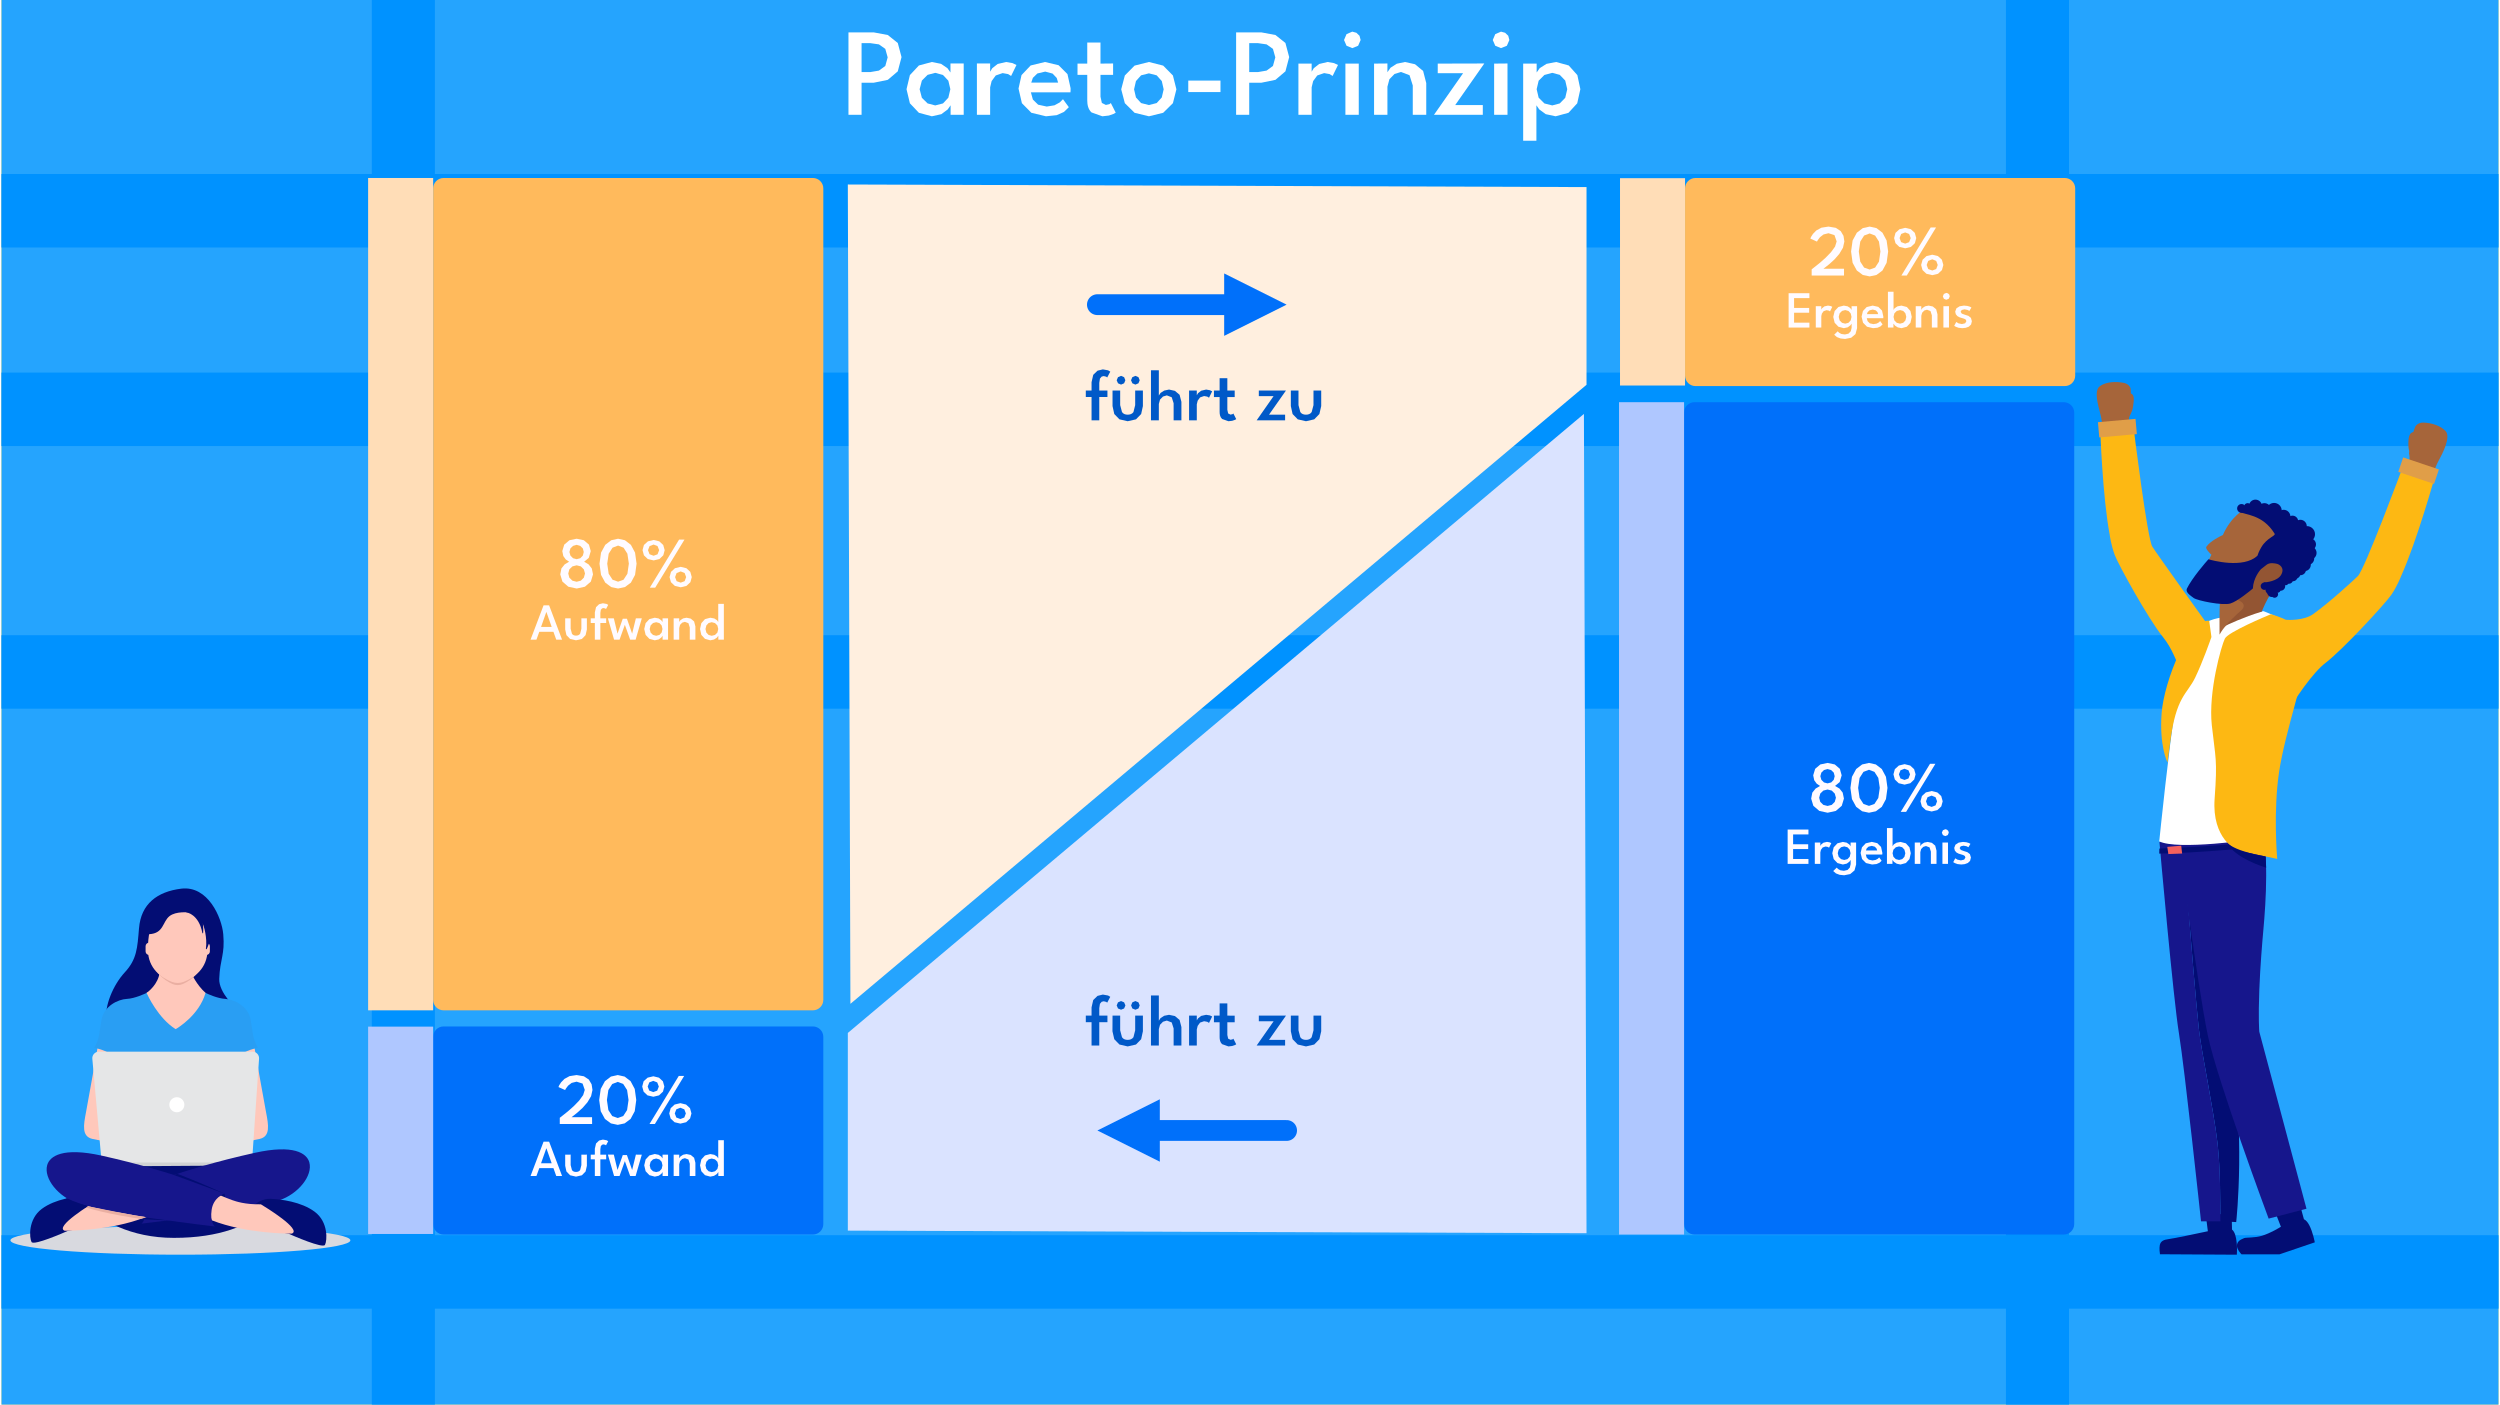 <?xml version="1.0" encoding="UTF-8" standalone="no"?>
<!DOCTYPE svg PUBLIC "-//W3C//DTD SVG 1.1//EN" "http://www.w3.org/Graphics/SVG/1.1/DTD/svg11.dtd">
<svg xmlns="http://www.w3.org/2000/svg" xmlns:xlink="http://www.w3.org/1999/xlink" xmlns:serif="http://www.serif.com/" width="372" height="209" viewBox="0 0 1920 1080" version="1.1" xml:space="preserve" style="fill-rule:evenodd;clip-rule:evenodd;stroke-linecap:round;stroke-linejoin:round;">
    <g>
        <g id="Canvas_1">
            <g id="Canvas_1_Ebene_2">
                <g id="Graphic_755">
                    <rect x="0" y="0" width="1920" height="1080" style="fill:rgb(255,225,84);"/>
                </g>
                <g id="Graphic_2">
                    <path d="M131.927,1063.72C131.983,1063.77 792.902,1063.66 947.627,1063.63C1224.81,1063.58 1501.99,1063.53 1779.18,1063.48C1833.41,931.227 1833.32,866.626 1839.49,790.826C1873.56,371.822 1597.53,307.423 1516.69,289.95C1426.97,270.564 1385.21,248.342 1361.25,227.731C1309.5,183.219 1328.83,131.068 1271.76,83.252C1184.88,10.462 962.884,8.451 761.757,24.252C587.365,41.285 568.722,28.258 448.757,48.252C364.557,62.216 12.756,150.279 8.757,418.252C9.602,650.356 156.939,628.278 113.067,691.253C111.632,693.312 107.908,698.669 99.757,707.252C-6.997,819.643 46.302,985.952 131.927,1063.72Z" style="fill:rgb(237,241,255);fill-opacity:0.47;fill-rule:nonzero;"/>
                </g>
                <g id="Graphic_754">
                    <rect x="0" y="0" width="1920" height="1080" style="fill:rgb(37,164,254);"/>
                </g>
                <g id="Graphic_756">
                    <rect x="0" y="949.752" width="1920" height="56.5" style="fill:rgb(0,146,255);"/>
                </g>
                <g id="Graphic_757">
                    <rect x="0" y="488.424" width="1920" height="56.5" style="fill:rgb(0,146,255);"/>
                </g>
                <g id="Graphic_759">
                    <rect x="0" y="133.795" width="1920" height="56.5" style="fill:rgb(0,146,255);"/>
                </g>
                <g id="Graphic_758">
                    <rect x="0" y="286.472" width="1920" height="56.5" style="fill:rgb(0,146,255);"/>
                </g>
                <g id="Graphic_762">
                    <rect x="284.75" y="0" width="48.5" height="1080" style="fill:rgb(0,146,255);"/>
                </g>
                <g id="Graphic_763">
                    <rect x="1541.26" y="-0" width="48.5" height="1080" style="fill:rgb(0,146,255);"/>
                </g>
                <g id="Group_743">
                    <g id="Graphic_745">
                        <path d="M339.909,789.252L623.909,789.252C628.309,789.252 631.909,792.852 631.909,797.252L631.909,941.252C631.909,945.652 628.309,949.252 623.909,949.252L339.909,949.252C335.509,949.252 331.909,945.652 331.909,941.252L331.909,797.252C331.909,792.852 335.509,789.252 339.909,789.252Z" style="fill:rgb(0,112,250);fill-rule:nonzero;"/>
                        <g transform="matrix(1,0,0,1,336.909,825.252)">
                            <g transform="matrix(1,0,0,1,90.073,39)">
                                <g transform="matrix(56,0,0,56,0,0)">
                                    <path d="M0.272,-0.581L0.204,-0.564L0.155,-0.526L0.125,-0.486L0.114,-0.466L0.023,-0.507L0.032,-0.53L0.059,-0.572L0.105,-0.619L0.175,-0.657L0.272,-0.672L0.372,-0.655L0.44,-0.61L0.478,-0.545L0.49,-0.467L0.471,-0.382L0.421,-0.298L0.356,-0.223L0.288,-0.161L0.232,-0.116L0.202,-0.093L0.484,-0.093L0.485,0L0.041,0L0.041,-0.085L0.083,-0.118L0.152,-0.173L0.231,-0.243L0.306,-0.32L0.362,-0.397L0.384,-0.468L0.354,-0.555L0.272,-0.581Z" style="fill:rgb(255,251,255);fill-rule:nonzero;"/>
                                </g>
                                <g transform="matrix(56,0,0,56,30.917,0)">
                                    <path d="M0.03,-0.329L0.051,-0.481L0.109,-0.588L0.191,-0.651L0.285,-0.672L0.379,-0.651L0.461,-0.588L0.518,-0.481L0.539,-0.329L0.518,-0.175L0.461,-0.069L0.379,-0.008L0.285,0.012L0.191,-0.008L0.109,-0.069L0.051,-0.175L0.03,-0.329ZM0.136,-0.329L0.156,-0.191L0.209,-0.109L0.285,-0.082L0.36,-0.109L0.413,-0.191L0.433,-0.329L0.413,-0.466L0.36,-0.549L0.285,-0.578L0.209,-0.549L0.156,-0.466L0.136,-0.329Z" style="fill:rgb(255,251,255);fill-rule:nonzero;"/>
                                </g>
                                <g transform="matrix(56,0,0,56,63.669,0)">
                                    <path d="M0.538,-0.66L0.612,-0.66L0.21,0L0.136,0L0.538,-0.66ZM0.036,-0.514L0.055,-0.586L0.11,-0.636L0.189,-0.655L0.266,-0.636L0.32,-0.586L0.34,-0.514L0.321,-0.444L0.267,-0.393L0.189,-0.374L0.108,-0.393L0.055,-0.444L0.036,-0.514ZM0.111,-0.514L0.132,-0.459L0.188,-0.438L0.242,-0.458L0.264,-0.514L0.242,-0.571L0.188,-0.592L0.133,-0.571L0.111,-0.514ZM0.407,-0.145L0.427,-0.217L0.481,-0.267L0.56,-0.286L0.638,-0.267L0.692,-0.217L0.712,-0.145L0.693,-0.075L0.639,-0.024L0.56,-0.005L0.48,-0.024L0.426,-0.075L0.407,-0.145ZM0.483,-0.145L0.504,-0.089L0.56,-0.068L0.614,-0.089L0.635,-0.145L0.614,-0.201L0.56,-0.223L0.504,-0.201L0.483,-0.145Z" style="fill:rgb(255,251,255);fill-rule:nonzero;"/>
                                </g>
                            </g>
                            <g transform="matrix(1,0,0,1,69.691,79)">
                                <g transform="matrix(40,0,0,40,0,0)">
                                    <path d="M0.255,-0.66L0.362,-0.66L0.611,0L0.499,0L0.445,-0.151L0.173,-0.151L0.118,0L0.005,0L0.255,-0.66ZM0.207,-0.245L0.411,-0.245L0.31,-0.532L0.308,-0.532L0.207,-0.245Z" style="fill:rgb(255,251,255);fill-rule:nonzero;"/>
                                </g>
                                <g transform="matrix(40,0,0,40,25.038,0)">
                                    <path d="M0.15,-0.209L0.175,-0.114C0.193,-0.087 0.222,-0.078 0.253,-0.078C0.284,-0.078 0.313,-0.087 0.332,-0.114L0.356,-0.209L0.356,-0.41L0.462,-0.411L0.462,-0.196L0.437,-0.087L0.366,-0.014L0.253,0.012L0.14,-0.014L0.069,-0.087L0.045,-0.196L0.045,-0.41L0.15,-0.411L0.15,-0.209Z" style="fill:rgb(255,251,255);fill-rule:nonzero;"/>
                                </g>
                                <g transform="matrix(40,0,0,40,45.951,0)">
                                    <path d="M0.013,-0.41L0.092,-0.411L0.092,-0.524L0.115,-0.625L0.174,-0.682L0.247,-0.7L0.319,-0.687L0.349,-0.669L0.307,-0.589L0.292,-0.6L0.259,-0.608L0.231,-0.601L0.207,-0.574L0.198,-0.514L0.198,-0.41L0.31,-0.41L0.31,-0.321L0.198,-0.321L0.198,0L0.092,0L0.092,-0.321L0.013,-0.321L0.013,-0.41Z" style="fill:rgb(255,251,255);fill-rule:nonzero;"/>
                                </g>
                                <g transform="matrix(40,0,0,40,59.351,0)">
                                    <path d="M0.334,-0.286L0.232,0L0.127,0L0.008,-0.411L0.122,-0.411L0.193,-0.116L0.294,-0.402L0.374,-0.402L0.474,-0.116L0.546,-0.411L0.66,-0.41L0.541,0L0.436,0L0.334,-0.286Z" style="fill:rgb(255,251,255);fill-rule:nonzero;"/>
                                </g>
                                <g transform="matrix(40,0,0,40,86.689,0)">
                                    <path d="M0.376,0L0.376,-0.076L0.353,-0.043L0.302,-0.005L0.226,0.012L0.122,-0.016L0.05,-0.092L0.023,-0.205L0.05,-0.318L0.122,-0.395L0.226,-0.423L0.3,-0.408L0.351,-0.373L0.375,-0.339L0.375,-0.41L0.481,-0.41L0.481,0L0.376,0ZM0.128,-0.205L0.146,-0.136L0.192,-0.091L0.253,-0.075L0.315,-0.091L0.358,-0.137L0.374,-0.205L0.358,-0.273L0.315,-0.319L0.253,-0.336L0.192,-0.32L0.146,-0.274L0.128,-0.205Z" style="fill:rgb(255,251,255);fill-rule:nonzero;"/>
                                </g>
                                <g transform="matrix(40,0,0,40,108.358,0)">
                                    <path d="M0.295,-0.422L0.375,-0.405L0.44,-0.351L0.465,-0.254L0.465,0L0.357,0L0.357,-0.235L0.331,-0.317L0.263,-0.343L0.211,-0.327L0.17,-0.285L0.154,-0.225L0.154,0L0.047,0L0.047,-0.41L0.154,-0.41L0.154,-0.341L0.179,-0.377L0.229,-0.409L0.295,-0.422Z" style="fill:rgb(255,251,255);fill-rule:nonzero;"/>
                                </g>
                                <g transform="matrix(40,0,0,40,129.238,0)">
                                    <path d="M0.229,0.012L0.127,-0.016L0.057,-0.092L0.032,-0.205L0.057,-0.318L0.127,-0.395L0.229,-0.422L0.306,-0.408L0.359,-0.374L0.382,-0.339L0.382,-0.688L0.49,-0.688L0.49,0L0.384,0L0.384,-0.076L0.355,-0.038L0.301,-0.003L0.229,0.012ZM0.257,-0.075L0.32,-0.091L0.366,-0.137L0.382,-0.205L0.366,-0.273L0.32,-0.319L0.257,-0.336L0.197,-0.32L0.154,-0.274L0.137,-0.205L0.154,-0.136L0.197,-0.091L0.257,-0.075Z" style="fill:rgb(255,251,255);fill-rule:nonzero;"/>
                                </g>
                            </g>
                        </g>
                    </g>
                    <g id="Graphic_744">
                        <rect x="281.909" y="789.395" width="50" height="159.429" style="fill:rgb(175,199,255);"/>
                    </g>
                </g>
                <g id="Group_747">
                    <g id="Graphic_742">
                        <path d="M339.909,136.862L623.909,136.862C628.309,136.862 631.909,140.462 631.909,144.862L631.909,768.862C631.909,773.262 628.309,776.862 623.909,776.862L339.909,776.862C335.509,776.862 331.909,773.262 331.909,768.862L331.909,144.862C331.909,140.462 335.509,136.862 339.909,136.862Z" style="fill:rgb(255,186,92);fill-rule:nonzero;"/>
                        <g transform="matrix(1,0,0,1,336.909,412.862)">
                            <g transform="matrix(1,0,0,1,90.318,39)">
                                <g transform="matrix(56,0,0,56,0,0)">
                                    <path d="M0.269,0.012L0.154,-0.013L0.073,-0.083L0.043,-0.182L0.059,-0.264L0.104,-0.32L0.165,-0.356L0.119,-0.387L0.085,-0.434L0.071,-0.502L0.098,-0.591L0.169,-0.651L0.268,-0.672L0.367,-0.651L0.437,-0.591L0.462,-0.502L0.435,-0.409L0.371,-0.356L0.432,-0.32L0.476,-0.264L0.493,-0.182L0.463,-0.083L0.382,-0.013L0.269,0.012ZM0.268,-0.081L0.326,-0.096L0.367,-0.137L0.383,-0.194L0.367,-0.251L0.326,-0.292L0.268,-0.307L0.21,-0.292L0.168,-0.251L0.153,-0.194L0.168,-0.137L0.21,-0.096L0.268,-0.081ZM0.268,-0.391L0.318,-0.404L0.353,-0.44L0.366,-0.49L0.353,-0.539L0.317,-0.574L0.268,-0.588L0.219,-0.574L0.183,-0.539L0.169,-0.49L0.183,-0.44L0.219,-0.404L0.268,-0.391Z" style="fill:rgb(255,251,255);fill-rule:nonzero;"/>
                                </g>
                                <g transform="matrix(56,0,0,56,30.915,0)">
                                    <path d="M0.03,-0.329L0.051,-0.481L0.109,-0.588L0.191,-0.651L0.285,-0.672L0.379,-0.651L0.461,-0.588L0.518,-0.481L0.539,-0.329L0.518,-0.175L0.461,-0.069L0.379,-0.008L0.285,0.012L0.191,-0.008L0.109,-0.069L0.051,-0.175L0.03,-0.329ZM0.136,-0.329L0.156,-0.191L0.209,-0.109L0.285,-0.082L0.36,-0.109L0.413,-0.191L0.433,-0.33L0.413,-0.466L0.36,-0.549L0.285,-0.578L0.209,-0.549L0.156,-0.466L0.136,-0.329Z" style="fill:rgb(255,251,255);fill-rule:nonzero;"/>
                                </g>
                                <g transform="matrix(56,0,0,56,63.667,0)">
                                    <path d="M0.538,-0.66L0.612,-0.66L0.21,0L0.136,-0L0.538,-0.66ZM0.036,-0.515L0.055,-0.586L0.11,-0.636L0.189,-0.655L0.266,-0.636L0.32,-0.586L0.34,-0.515L0.321,-0.444L0.268,-0.393L0.189,-0.374L0.108,-0.393L0.055,-0.444L0.036,-0.515ZM0.111,-0.515L0.132,-0.459L0.188,-0.438L0.242,-0.458L0.264,-0.515L0.242,-0.571L0.188,-0.592L0.133,-0.571L0.111,-0.515ZM0.407,-0.145L0.427,-0.217L0.481,-0.267L0.56,-0.286L0.638,-0.267L0.692,-0.217L0.712,-0.145L0.693,-0.075L0.639,-0.024L0.56,-0.005L0.48,-0.024L0.426,-0.075L0.407,-0.145ZM0.483,-0.145L0.504,-0.089L0.56,-0.069L0.614,-0.089L0.635,-0.145L0.614,-0.201L0.56,-0.223L0.504,-0.201L0.483,-0.145Z" style="fill:rgb(255,251,255);fill-rule:nonzero;"/>
                                </g>
                            </g>
                            <g transform="matrix(1,0,0,1,69.691,79)">
                                <g transform="matrix(40,0,0,40,0,0)">
                                    <path d="M0.255,-0.66L0.362,-0.66L0.611,0L0.499,-0L0.445,-0.151L0.173,-0.151L0.118,-0L0.005,-0L0.255,-0.66ZM0.207,-0.245L0.411,-0.245L0.31,-0.532L0.308,-0.532L0.207,-0.245Z" style="fill:rgb(255,251,255);fill-rule:nonzero;"/>
                                </g>
                                <g transform="matrix(40,0,0,40,25.038,0)">
                                    <path d="M0.15,-0.209L0.175,-0.114C0.193,-0.087 0.222,-0.078 0.253,-0.078C0.284,-0.078 0.313,-0.087 0.332,-0.114L0.356,-0.209L0.356,-0.41L0.462,-0.411L0.462,-0.196L0.437,-0.087L0.366,-0.014L0.253,0.012L0.14,-0.014L0.069,-0.087L0.045,-0.196L0.045,-0.411L0.15,-0.411L0.15,-0.209Z" style="fill:rgb(255,251,255);fill-rule:nonzero;"/>
                                </g>
                                <g transform="matrix(40,0,0,40,45.951,0)">
                                    <path d="M0.013,-0.411L0.092,-0.411L0.092,-0.524L0.115,-0.625L0.174,-0.682L0.247,-0.7L0.319,-0.687L0.349,-0.669L0.307,-0.589L0.292,-0.6L0.259,-0.608L0.231,-0.601L0.207,-0.574L0.198,-0.514L0.198,-0.411L0.31,-0.411L0.31,-0.321L0.198,-0.321L0.198,-0L0.092,-0L0.092,-0.321L0.013,-0.321L0.013,-0.411Z" style="fill:rgb(255,251,255);fill-rule:nonzero;"/>
                                </g>
                                <g transform="matrix(40,0,0,40,59.351,0)">
                                    <path d="M0.334,-0.286L0.232,-0L0.127,-0L0.008,-0.411L0.122,-0.411L0.193,-0.116L0.294,-0.403L0.374,-0.403L0.474,-0.116L0.546,-0.411L0.66,-0.41L0.541,-0L0.436,-0L0.334,-0.286Z" style="fill:rgb(255,251,255);fill-rule:nonzero;"/>
                                </g>
                                <g transform="matrix(40,0,0,40,86.689,0)">
                                    <path d="M0.376,0L0.376,-0.076L0.353,-0.043L0.302,-0.005L0.226,0.012L0.122,-0.016L0.05,-0.092L0.023,-0.205L0.05,-0.318L0.122,-0.395L0.226,-0.422L0.3,-0.408L0.351,-0.373L0.375,-0.339L0.375,-0.411L0.481,-0.411L0.481,-0L0.376,0ZM0.128,-0.205L0.146,-0.136L0.192,-0.091L0.253,-0.075L0.315,-0.091L0.358,-0.137L0.374,-0.205L0.358,-0.273L0.315,-0.319L0.253,-0.336L0.192,-0.32L0.146,-0.274L0.128,-0.205Z" style="fill:rgb(255,251,255);fill-rule:nonzero;"/>
                                </g>
                                <g transform="matrix(40,0,0,40,108.358,0)">
                                    <path d="M0.295,-0.422L0.375,-0.405L0.44,-0.351L0.465,-0.254L0.465,-0L0.357,-0L0.357,-0.235L0.331,-0.317L0.263,-0.343L0.211,-0.327L0.17,-0.285L0.154,-0.225L0.154,-0L0.047,0L0.047,-0.41L0.154,-0.411L0.154,-0.341L0.179,-0.377L0.229,-0.409L0.295,-0.422Z" style="fill:rgb(255,251,255);fill-rule:nonzero;"/>
                                </g>
                                <g transform="matrix(40,0,0,40,129.238,0)">
                                    <path d="M0.229,0.012L0.127,-0.016L0.057,-0.092L0.032,-0.205L0.057,-0.318L0.127,-0.395L0.229,-0.422L0.306,-0.408L0.359,-0.374L0.382,-0.339L0.382,-0.688L0.49,-0.688L0.49,-0L0.384,-0L0.384,-0.076L0.355,-0.038L0.301,-0.003L0.229,0.012ZM0.257,-0.075L0.32,-0.091L0.366,-0.137L0.382,-0.205L0.366,-0.273L0.32,-0.319L0.257,-0.336L0.197,-0.32L0.154,-0.274L0.137,-0.205L0.154,-0.136L0.197,-0.091L0.257,-0.075Z" style="fill:rgb(255,251,255);fill-rule:nonzero;"/>
                                </g>
                            </g>
                        </g>
                    </g>
                    <g id="Graphic_741">
                        <rect x="281.909" y="136.862" width="50" height="640" style="fill:rgb(255,221,183);"/>
                    </g>
                </g>
                <g id="Group_746">
                    <g id="Graphic_546">
                        <path d="M1301.76,309.252L1585.76,309.252C1590.16,309.252 1593.76,312.852 1593.76,317.252L1593.76,941.252C1593.76,945.652 1590.16,949.252 1585.76,949.252L1301.76,949.252C1297.36,949.252 1293.76,945.652 1293.76,941.252L1293.76,317.252C1293.76,312.852 1297.36,309.252 1301.76,309.252Z" style="fill:rgb(0,112,250);fill-rule:nonzero;"/>
                        <g transform="matrix(1,0,0,1,1298.76,585.252)">
                            <g transform="matrix(1,0,0,1,90.318,39)">
                                <g transform="matrix(56,0,0,56,0,0)">
                                    <path d="M0.269,0.012L0.155,-0.013L0.073,-0.083L0.043,-0.182L0.059,-0.264L0.104,-0.32L0.165,-0.356L0.119,-0.387L0.085,-0.434L0.071,-0.502L0.098,-0.591L0.169,-0.651L0.268,-0.672L0.367,-0.651L0.437,-0.591L0.462,-0.502L0.435,-0.409L0.371,-0.356L0.432,-0.32L0.476,-0.264L0.493,-0.182L0.463,-0.083L0.382,-0.013L0.269,0.012ZM0.268,-0.081L0.326,-0.096L0.367,-0.137L0.383,-0.194L0.367,-0.251L0.326,-0.292L0.268,-0.307L0.21,-0.292L0.168,-0.251L0.153,-0.194L0.168,-0.137L0.21,-0.096L0.268,-0.081ZM0.268,-0.391L0.318,-0.404L0.353,-0.44L0.366,-0.49L0.353,-0.539L0.317,-0.574L0.268,-0.588L0.219,-0.574L0.183,-0.539L0.169,-0.49L0.183,-0.44L0.219,-0.404L0.268,-0.391Z" style="fill:rgb(255,251,255);fill-rule:nonzero;"/>
                                </g>
                                <g transform="matrix(56,0,0,56,30.915,0)">
                                    <path d="M0.03,-0.329L0.051,-0.481L0.109,-0.588L0.191,-0.651L0.285,-0.672L0.379,-0.651L0.461,-0.588L0.518,-0.481L0.539,-0.329L0.518,-0.175L0.461,-0.069L0.379,-0.008L0.285,0.012L0.191,-0.008L0.109,-0.069L0.051,-0.175L0.03,-0.329ZM0.136,-0.329L0.156,-0.191L0.209,-0.109L0.285,-0.082L0.36,-0.109L0.413,-0.191L0.433,-0.329L0.413,-0.466L0.36,-0.549L0.285,-0.578L0.209,-0.549L0.156,-0.466L0.136,-0.329Z" style="fill:rgb(255,251,255);fill-rule:nonzero;"/>
                                </g>
                                <g transform="matrix(56,0,0,56,63.667,0)">
                                    <path d="M0.538,-0.66L0.612,-0.66L0.21,0L0.136,0L0.538,-0.66ZM0.036,-0.515L0.055,-0.586L0.11,-0.636L0.189,-0.655L0.266,-0.636L0.32,-0.586L0.34,-0.515L0.321,-0.444L0.267,-0.393L0.189,-0.374L0.108,-0.393L0.055,-0.444L0.036,-0.515ZM0.111,-0.515L0.132,-0.459L0.188,-0.438L0.242,-0.458L0.264,-0.515L0.242,-0.571L0.188,-0.592L0.133,-0.571L0.111,-0.515ZM0.407,-0.145L0.427,-0.217L0.481,-0.267L0.56,-0.286L0.638,-0.267L0.692,-0.217L0.712,-0.145L0.693,-0.075L0.639,-0.024L0.56,-0.005L0.48,-0.024L0.426,-0.075L0.407,-0.145ZM0.483,-0.145L0.504,-0.089L0.56,-0.068L0.614,-0.089L0.635,-0.145L0.614,-0.201L0.56,-0.223L0.504,-0.201L0.483,-0.145Z" style="fill:rgb(255,251,255);fill-rule:nonzero;"/>
                                </g>
                            </g>
                            <g transform="matrix(1,0,0,1,72.603,79)">
                                <g transform="matrix(40,0,0,40,0,0)">
                                    <path d="M0.051,-0.66L0.451,-0.66L0.451,-0.566L0.156,-0.566L0.156,-0.377L0.446,-0.377L0.446,-0.285L0.156,-0.285L0.156,-0.094L0.451,-0.094L0.451,0L0.051,0L0.051,-0.66Z" style="fill:rgb(255,251,255);fill-rule:nonzero;"/>
                                </g>
                                <g transform="matrix(40,0,0,40,21.127,0)">
                                    <path d="M0.151,0L0.045,0L0.045,-0.41L0.151,-0.41L0.151,-0.342L0.149,-0.342L0.168,-0.373L0.211,-0.407L0.279,-0.423L0.33,-0.414L0.362,-0.399L0.319,-0.311L0.295,-0.326L0.251,-0.334L0.196,-0.315L0.163,-0.27L0.151,-0.22L0.151,0Z" style="fill:rgb(255,251,255);fill-rule:nonzero;"/>
                                </g>
                                <g transform="matrix(40,0,0,40,35.442,0)">
                                    <path d="M0.251,0.219L0.164,0.21L0.093,0.183L0.041,0.138L0.108,0.072L0.135,0.099L0.178,0.123L0.247,0.133L0.316,0.117L0.36,0.071L0.376,0.005L0.376,-0.007L0.481,-0.007L0.481,0.012L0.45,0.126L0.367,0.196L0.251,0.219ZM0.376,-0L0.376,-0.076L0.353,-0.043L0.302,-0.005L0.226,0.012L0.122,-0.016L0.05,-0.092L0.023,-0.205L0.05,-0.318L0.122,-0.395L0.226,-0.422L0.3,-0.408L0.351,-0.373L0.375,-0.339L0.375,-0.41L0.481,-0.41L0.481,0L0.376,-0ZM0.128,-0.205L0.146,-0.136L0.192,-0.091L0.253,-0.075L0.315,-0.091L0.358,-0.137L0.374,-0.205L0.358,-0.273L0.315,-0.319L0.253,-0.336L0.192,-0.32L0.146,-0.274L0.128,-0.205Z" style="fill:rgb(255,251,255);fill-rule:nonzero;"/>
                                </g>
                                <g transform="matrix(40,0,0,40,57.22,0)">
                                    <path d="M0.123,-0.18L0.139,-0.121L0.181,-0.081L0.251,-0.066L0.312,-0.076L0.355,-0.099L0.38,-0.125L0.427,-0.06L0.388,-0.023L0.33,0.003L0.244,0.012L0.127,-0.016L0.051,-0.093L0.023,-0.21L0.049,-0.318L0.121,-0.395L0.236,-0.423L0.344,-0.398L0.416,-0.326L0.441,-0.213L0.441,-0.197L0.439,-0.18L0.123,-0.18ZM0.341,-0.258L0.33,-0.294L0.297,-0.33L0.238,-0.346L0.175,-0.331L0.139,-0.296L0.126,-0.258L0.341,-0.258Z" style="fill:rgb(255,251,255);fill-rule:nonzero;"/>
                                </g>
                                <g transform="matrix(40,0,0,40,76.52,0)">
                                    <path d="M0.047,0L0.047,-0.688L0.155,-0.688L0.155,-0.339L0.178,-0.374L0.232,-0.408L0.308,-0.422L0.411,-0.395L0.48,-0.318L0.505,-0.205L0.48,-0.092L0.411,-0.016L0.308,0.012L0.236,-0.003L0.182,-0.038L0.153,-0.076L0.153,0L0.047,0ZM0.4,-0.205L0.383,-0.274L0.34,-0.32L0.28,-0.336L0.217,-0.319L0.171,-0.273L0.155,-0.205L0.171,-0.137L0.217,-0.091L0.28,-0.075L0.34,-0.091L0.383,-0.136L0.4,-0.205Z" style="fill:rgb(255,251,255);fill-rule:nonzero;"/>
                                </g>
                                <g transform="matrix(40,0,0,40,97.9,0)">
                                    <path d="M0.295,-0.422L0.375,-0.405L0.44,-0.351L0.465,-0.254L0.465,0L0.357,0L0.357,-0.235L0.331,-0.317L0.263,-0.343L0.211,-0.327L0.17,-0.285L0.154,-0.225L0.154,0L0.047,0L0.047,-0.41L0.154,-0.41L0.154,-0.341L0.179,-0.377L0.229,-0.409L0.295,-0.422Z" style="fill:rgb(255,251,255);fill-rule:nonzero;"/>
                                </g>
                                <g transform="matrix(40,0,0,40,118.78,0)">
                                    <path d="M0.057,0L0.057,-0.41L0.164,-0.41L0.164,0L0.057,0ZM0.112,-0.534L0.066,-0.553L0.046,-0.599L0.066,-0.646L0.112,-0.666L0.145,-0.657L0.17,-0.633L0.179,-0.599L0.159,-0.553L0.112,-0.534Z" style="fill:rgb(255,251,255);fill-rule:nonzero;"/>
                                </g>
                                <g transform="matrix(40,0,0,40,128.361,0)">
                                    <path d="M0.212,-0.422L0.277,-0.416L0.327,-0.401L0.356,-0.385L0.317,-0.32L0.281,-0.339L0.223,-0.35L0.17,-0.338L0.148,-0.304L0.171,-0.268L0.234,-0.245L0.297,-0.225L0.346,-0.187L0.365,-0.122L0.349,-0.058L0.306,-0.017L0.246,0.005L0.181,0.012L0.108,0.004L0.056,-0.015L0.025,-0.033L0.064,-0.107L0.107,-0.081L0.173,-0.067L0.235,-0.082L0.259,-0.122L0.248,-0.152L0.217,-0.17L0.174,-0.183L0.128,-0.197L0.086,-0.22L0.056,-0.256L0.044,-0.307L0.068,-0.369L0.13,-0.409L0.212,-0.422Z" style="fill:rgb(255,251,255);fill-rule:nonzero;"/>
                                </g>
                            </g>
                        </g>
                    </g>
                    <g id="Graphic_545">
                        <rect x="1243.76" y="309.252" width="50" height="640" style="fill:rgb(175,199,255);"/>
                    </g>
                </g>
                <g id="Group_738">
                    <g id="Graphic_737">
                        <path d="M1302.51,136.862L1586.51,136.862C1590.91,136.862 1594.51,140.462 1594.51,144.862L1594.51,288.862C1594.51,293.262 1590.91,296.862 1586.51,296.862L1302.51,296.862C1298.11,296.862 1294.51,293.262 1294.51,288.862L1294.51,144.862C1294.51,140.462 1298.11,136.862 1302.51,136.862Z" style="fill:rgb(255,186,92);fill-rule:nonzero;"/>
                        <g transform="matrix(1,0,0,1,1299.51,172.862)">
                            <g transform="matrix(1,0,0,1,90.073,39)">
                                <g transform="matrix(56,0,0,56,0,0)">
                                    <path d="M0.272,-0.581L0.204,-0.564L0.155,-0.526L0.125,-0.486L0.114,-0.466L0.023,-0.507L0.032,-0.53L0.059,-0.572L0.105,-0.619L0.175,-0.657L0.272,-0.672L0.372,-0.655L0.44,-0.61L0.478,-0.545L0.49,-0.467L0.471,-0.382L0.421,-0.298L0.356,-0.223L0.288,-0.161L0.232,-0.116L0.202,-0.093L0.485,-0.093L0.485,0L0.041,0L0.041,-0.085L0.083,-0.118L0.152,-0.173L0.231,-0.243L0.306,-0.32L0.362,-0.397L0.384,-0.468L0.354,-0.555L0.272,-0.581Z" style="fill:rgb(255,251,255);fill-rule:nonzero;"/>
                                </g>
                                <g transform="matrix(56,0,0,56,30.917,0)">
                                    <path d="M0.03,-0.33L0.051,-0.481L0.109,-0.588L0.191,-0.651L0.285,-0.672L0.379,-0.651L0.461,-0.588L0.518,-0.481L0.539,-0.33L0.518,-0.175L0.461,-0.069L0.379,-0.008L0.285,0.012L0.191,-0.008L0.109,-0.069L0.051,-0.175L0.03,-0.33ZM0.136,-0.33L0.156,-0.191L0.209,-0.109L0.285,-0.082L0.36,-0.109L0.413,-0.191L0.433,-0.33L0.413,-0.466L0.36,-0.549L0.285,-0.578L0.209,-0.549L0.156,-0.466L0.136,-0.33Z" style="fill:rgb(255,251,255);fill-rule:nonzero;"/>
                                </g>
                                <g transform="matrix(56,0,0,56,63.669,0)">
                                    <path d="M0.538,-0.66L0.612,-0.66L0.21,0L0.136,0L0.538,-0.66ZM0.036,-0.514L0.055,-0.586L0.11,-0.636L0.189,-0.655L0.266,-0.636L0.32,-0.586L0.34,-0.514L0.321,-0.444L0.267,-0.393L0.189,-0.374L0.108,-0.393L0.055,-0.444L0.036,-0.514ZM0.111,-0.515L0.132,-0.459L0.188,-0.438L0.242,-0.458L0.264,-0.514L0.242,-0.571L0.188,-0.592L0.133,-0.571L0.111,-0.515ZM0.407,-0.145L0.427,-0.217L0.481,-0.267L0.56,-0.286L0.638,-0.267L0.692,-0.217L0.712,-0.145L0.693,-0.075L0.639,-0.024L0.56,-0.005L0.48,-0.024L0.426,-0.075L0.407,-0.145ZM0.483,-0.145L0.504,-0.089L0.56,-0.069L0.614,-0.089L0.635,-0.145L0.614,-0.201L0.56,-0.223L0.504,-0.201L0.483,-0.145Z" style="fill:rgb(255,251,255);fill-rule:nonzero;"/>
                                </g>
                            </g>
                            <g transform="matrix(1,0,0,1,72.603,79)">
                                <g transform="matrix(40,0,0,40,0,0)">
                                    <path d="M0.051,-0.66L0.451,-0.66L0.451,-0.566L0.156,-0.566L0.156,-0.377L0.446,-0.377L0.446,-0.285L0.156,-0.285L0.156,-0.094L0.451,-0.094L0.451,0L0.051,0L0.051,-0.66Z" style="fill:rgb(255,251,255);fill-rule:nonzero;"/>
                                </g>
                                <g transform="matrix(40,0,0,40,21.127,0)">
                                    <path d="M0.151,0L0.045,0L0.045,-0.41L0.151,-0.41L0.151,-0.342L0.149,-0.342L0.168,-0.373L0.211,-0.407L0.279,-0.422L0.33,-0.414L0.362,-0.399L0.319,-0.311L0.295,-0.326L0.251,-0.334L0.196,-0.315L0.163,-0.27L0.151,-0.22L0.151,0Z" style="fill:rgb(255,251,255);fill-rule:nonzero;"/>
                                </g>
                                <g transform="matrix(40,0,0,40,35.442,0)">
                                    <path d="M0.251,0.219L0.164,0.21L0.093,0.183L0.041,0.138L0.108,0.072L0.135,0.099L0.178,0.123L0.247,0.133L0.316,0.117L0.36,0.071L0.376,0.005L0.376,-0.007L0.481,-0.007L0.481,0.012L0.45,0.126L0.367,0.196L0.251,0.219ZM0.376,0L0.376,-0.076L0.353,-0.043L0.302,-0.005L0.226,0.012L0.122,-0.016L0.05,-0.092L0.023,-0.205L0.05,-0.318L0.122,-0.395L0.226,-0.422L0.3,-0.408L0.351,-0.373L0.375,-0.339L0.375,-0.41L0.481,-0.41L0.481,0L0.376,0ZM0.128,-0.205L0.146,-0.136L0.192,-0.091L0.253,-0.075L0.315,-0.091L0.358,-0.137L0.374,-0.205L0.358,-0.273L0.315,-0.319L0.253,-0.336L0.192,-0.32L0.146,-0.274L0.128,-0.205Z" style="fill:rgb(255,251,255);fill-rule:nonzero;"/>
                                </g>
                                <g transform="matrix(40,0,0,40,57.22,0)">
                                    <path d="M0.123,-0.18L0.139,-0.122L0.181,-0.081L0.25,-0.066L0.312,-0.076L0.355,-0.099L0.38,-0.125L0.427,-0.061L0.388,-0.023L0.33,0.003L0.244,0.012L0.127,-0.016L0.051,-0.093L0.023,-0.21L0.049,-0.318L0.121,-0.394L0.236,-0.422L0.344,-0.398L0.416,-0.326L0.441,-0.213L0.441,-0.197L0.44,-0.18L0.123,-0.18ZM0.341,-0.258L0.33,-0.295L0.297,-0.33L0.238,-0.346L0.175,-0.331L0.139,-0.296L0.126,-0.258L0.341,-0.258Z" style="fill:rgb(255,251,255);fill-rule:nonzero;"/>
                                </g>
                                <g transform="matrix(40,0,0,40,76.52,0)">
                                    <path d="M0.047,0L0.047,-0.688L0.155,-0.688L0.155,-0.339L0.178,-0.374L0.232,-0.408L0.308,-0.422L0.411,-0.395L0.48,-0.318L0.505,-0.205L0.48,-0.092L0.411,-0.016L0.308,0.012L0.236,-0.003L0.182,-0.038L0.153,-0.076L0.153,0L0.047,0ZM0.4,-0.205L0.383,-0.274L0.34,-0.32L0.28,-0.336L0.217,-0.319L0.171,-0.273L0.155,-0.205L0.171,-0.137L0.217,-0.091L0.28,-0.075L0.34,-0.091L0.383,-0.136L0.4,-0.205Z" style="fill:rgb(255,251,255);fill-rule:nonzero;"/>
                                </g>
                                <g transform="matrix(40,0,0,40,97.9,0)">
                                    <path d="M0.295,-0.422L0.375,-0.405L0.44,-0.351L0.465,-0.254L0.465,0L0.357,0L0.357,-0.235L0.331,-0.317L0.263,-0.343L0.211,-0.327L0.17,-0.285L0.154,-0.225L0.154,0L0.047,0L0.047,-0.411L0.154,-0.41L0.154,-0.341L0.179,-0.377L0.229,-0.409L0.295,-0.422Z" style="fill:rgb(255,251,255);fill-rule:nonzero;"/>
                                </g>
                                <g transform="matrix(40,0,0,40,118.78,0)">
                                    <path d="M0.057,0L0.057,-0.41L0.164,-0.41L0.164,0L0.057,0ZM0.112,-0.534L0.066,-0.553L0.046,-0.599L0.066,-0.646L0.112,-0.666L0.145,-0.657L0.17,-0.633L0.179,-0.599L0.159,-0.553L0.112,-0.534Z" style="fill:rgb(255,251,255);fill-rule:nonzero;"/>
                                </g>
                                <g transform="matrix(40,0,0,40,128.361,0)">
                                    <path d="M0.212,-0.422L0.277,-0.416L0.327,-0.401L0.356,-0.385L0.317,-0.32L0.281,-0.339L0.223,-0.35L0.17,-0.338L0.148,-0.304L0.171,-0.268L0.234,-0.245L0.297,-0.225L0.346,-0.187L0.365,-0.122L0.349,-0.058L0.306,-0.017L0.246,0.005L0.181,0.012L0.108,0.004L0.056,-0.015L0.025,-0.033L0.064,-0.107L0.107,-0.081L0.173,-0.067L0.235,-0.082L0.259,-0.122L0.248,-0.152L0.217,-0.17L0.174,-0.183L0.128,-0.197L0.086,-0.22L0.056,-0.256L0.044,-0.307L0.068,-0.37L0.13,-0.409L0.212,-0.422Z" style="fill:rgb(255,251,255);fill-rule:nonzero;"/>
                                </g>
                            </g>
                        </g>
                    </g>
                    <g id="Graphic_736">
                        <rect x="1244.51" y="137.005" width="50" height="159.429" style="fill:rgb(255,221,183);"/>
                    </g>
                </g>
                <g id="Graphic_748">
                    <path d="M650.757,794.252C839.423,635.585 1028.09,476.918 1216.76,318.252C1217.42,528.252 1218.09,738.252 1218.76,948.252C1029.42,947.585 840.09,946.918 650.757,946.252L650.757,794.252Z" style="fill:rgb(218,227,255);fill-rule:nonzero;"/>
                </g>
                <g id="Graphic_749">
                    <path d="M1218.76,295.862C1030.09,454.528 841.423,613.195 652.757,771.862C652.09,561.862 651.423,351.862 650.757,141.862C840.09,142.528 1029.42,143.195 1218.76,143.862L1218.76,295.862Z" style="fill:rgb(255,239,223);fill-rule:nonzero;"/>
                </g>
                <g id="Line_750">
                    <path d="M890.657,845.252C874.657,853.252 858.657,861.252 842.657,869.252C858.657,877.252 874.657,885.252 890.657,893.252L890.657,845.252Z" style="fill:rgb(0,112,250);fill-rule:nonzero;"/>
                    <path d="M881.057,869.252L988.14,869.252" style="fill:none;fill-rule:nonzero;stroke:rgb(0,112,250);stroke-width:16px;"/>
                </g>
                <g id="Line_751">
                    <path d="M940.14,210.259C956.14,218.259 972.14,226.259 988.14,234.259C972.14,242.259 956.14,250.259 940.14,258.259L940.14,210.259Z" style="fill:rgb(0,112,250);fill-rule:nonzero;"/>
                    <path d="M842.657,234.259L949.74,234.259" style="fill:none;fill-rule:nonzero;stroke:rgb(0,112,250);stroke-width:16px;"/>
                </g>
                <g transform="matrix(1,0,0,1,833.017,323.222)">
                    <g id="Graphic_752">
                        <g>
                            <g transform="matrix(56,0,0,56,0,0)">
                                <path d="M0.013,-0.41L0.092,-0.41L0.092,-0.524L0.115,-0.625L0.174,-0.682L0.247,-0.7L0.319,-0.687L0.349,-0.669L0.307,-0.589L0.292,-0.6L0.259,-0.608L0.231,-0.601L0.207,-0.573L0.198,-0.514L0.198,-0.41L0.31,-0.41L0.31,-0.321L0.198,-0.321L0.198,0L0.092,0L0.092,-0.321L0.013,-0.321L0.013,-0.41Z" style="fill:rgb(0,89,200);fill-rule:nonzero;"/>
                            </g>
                            <g transform="matrix(56,0,0,56,18.76,0)">
                                <path d="M0.15,-0.209L0.175,-0.114C0.193,-0.087 0.222,-0.078 0.253,-0.078C0.284,-0.078 0.313,-0.087 0.332,-0.113L0.356,-0.209L0.356,-0.41L0.462,-0.41L0.462,-0.196L0.438,-0.087L0.367,-0.014L0.253,0.012L0.14,-0.014L0.069,-0.087L0.045,-0.196L0.045,-0.41L0.15,-0.41L0.15,-0.209ZM0.359,-0.491L0.317,-0.509L0.299,-0.551L0.317,-0.593L0.359,-0.611L0.401,-0.593L0.418,-0.551L0.401,-0.509L0.359,-0.491ZM0.162,-0.491L0.12,-0.509L0.102,-0.551L0.12,-0.593L0.162,-0.611L0.204,-0.593L0.221,-0.551L0.204,-0.509L0.162,-0.491Z" style="fill:rgb(0,89,200);fill-rule:nonzero;"/>
                            </g>
                            <g transform="matrix(56,0,0,56,48.038,0)">
                                <path d="M0.298,-0.423L0.379,-0.405L0.443,-0.351L0.468,-0.254L0.468,0L0.361,0L0.361,-0.235L0.335,-0.317L0.268,-0.343L0.215,-0.327L0.174,-0.285L0.158,-0.225L0.158,0L0.05,0L0.05,-0.688L0.158,-0.688L0.158,-0.341L0.182,-0.377L0.232,-0.409L0.298,-0.423Z" style="fill:rgb(0,89,200);fill-rule:nonzero;"/>
                            </g>
                            <g transform="matrix(56,0,0,56,77.616,0)">
                                <path d="M0.151,0L0.045,0L0.045,-0.41L0.151,-0.41L0.151,-0.342L0.149,-0.342L0.168,-0.373L0.211,-0.407L0.279,-0.423L0.33,-0.414L0.362,-0.399L0.319,-0.311L0.295,-0.326L0.251,-0.334L0.196,-0.315L0.163,-0.27L0.151,-0.22L0.151,0Z" style="fill:rgb(0,89,200);fill-rule:nonzero;"/>
                            </g>
                            <g transform="matrix(56,0,0,56,98.468,0)">
                                <path d="M0.014,-0.41L0.092,-0.41L0.092,-0.579L0.198,-0.579L0.198,-0.41L0.299,-0.41L0.299,-0.32L0.198,-0.32L0.198,-0.145L0.209,-0.095L0.241,-0.079L0.269,-0.085L0.281,-0.094L0.32,-0.017L0.303,-0.007L0.265,0.006L0.213,0.012L0.126,-0.019C0.099,-0.044 0.092,-0.081 0.092,-0.116L0.092,-0.32L0.014,-0.32L0.014,-0.41Z" style="fill:rgb(0,89,200);fill-rule:nonzero;"/>
                            </g>
                            <g transform="matrix(56,0,0,56,131.801,0)">
                                <path d="M0.035,-0.41L0.408,-0.41L0.175,-0.078L0.396,-0.078L0.396,0L0.005,0L0.238,-0.333L0.035,-0.333L0.035,-0.41Z" style="fill:rgb(0,89,200);fill-rule:nonzero;"/>
                            </g>
                            <g transform="matrix(56,0,0,56,155.865,0)">
                                <path d="M0.15,-0.209L0.175,-0.114C0.193,-0.087 0.222,-0.078 0.253,-0.078C0.284,-0.078 0.313,-0.087 0.331,-0.114L0.356,-0.209L0.356,-0.41L0.462,-0.41L0.462,-0.196L0.437,-0.087L0.366,-0.014L0.253,0.012L0.14,-0.014L0.069,-0.087L0.045,-0.196L0.045,-0.41L0.15,-0.41L0.15,-0.209Z" style="fill:rgb(0,89,200);fill-rule:nonzero;"/>
                            </g>
                        </g>
                    </g>
                </g>
                <g transform="matrix(1,0,0,1,833.017,803.941)">
                    <g id="Graphic_753">
                        <g>
                            <g transform="matrix(56,0,0,56,0,0)">
                                <path d="M0.013,-0.411L0.092,-0.411L0.092,-0.524L0.115,-0.625L0.174,-0.682L0.247,-0.7L0.319,-0.687L0.349,-0.669L0.307,-0.589L0.292,-0.6L0.259,-0.608L0.231,-0.601L0.207,-0.573L0.198,-0.514L0.198,-0.411L0.31,-0.411L0.31,-0.321L0.198,-0.321L0.198,-0L0.092,0L0.092,-0.321L0.013,-0.321L0.013,-0.411Z" style="fill:rgb(0,89,200);fill-rule:nonzero;"/>
                            </g>
                            <g transform="matrix(56,0,0,56,18.76,0)">
                                <path d="M0.15,-0.209L0.175,-0.114C0.193,-0.087 0.222,-0.078 0.253,-0.078C0.284,-0.078 0.313,-0.087 0.332,-0.114L0.356,-0.209L0.356,-0.411L0.462,-0.411L0.462,-0.196L0.438,-0.087L0.367,-0.014L0.253,0.012L0.14,-0.014L0.069,-0.087L0.044,-0.196L0.045,-0.411L0.15,-0.411L0.15,-0.209ZM0.359,-0.492L0.317,-0.509L0.3,-0.551L0.317,-0.593L0.359,-0.611L0.401,-0.593L0.418,-0.551L0.401,-0.509L0.359,-0.492ZM0.162,-0.492L0.12,-0.509L0.102,-0.551L0.12,-0.593L0.162,-0.611L0.204,-0.593L0.222,-0.551L0.204,-0.509L0.162,-0.492Z" style="fill:rgb(0,89,200);fill-rule:nonzero;"/>
                            </g>
                            <g transform="matrix(56,0,0,56,48.038,0)">
                                <path d="M0.298,-0.422L0.379,-0.405L0.443,-0.351L0.468,-0.254L0.468,0L0.361,0L0.361,-0.235L0.335,-0.317L0.268,-0.343L0.215,-0.327L0.174,-0.285L0.158,-0.225L0.158,-0L0.05,0L0.05,-0.688L0.158,-0.688L0.158,-0.341L0.182,-0.377L0.232,-0.409L0.298,-0.422Z" style="fill:rgb(0,89,200);fill-rule:nonzero;"/>
                            </g>
                            <g transform="matrix(56,0,0,56,77.616,0)">
                                <path d="M0.151,0L0.045,-0L0.045,-0.411L0.151,-0.411L0.151,-0.342L0.149,-0.342L0.168,-0.373L0.211,-0.407L0.279,-0.422L0.33,-0.414L0.362,-0.399L0.319,-0.311L0.295,-0.326L0.251,-0.334L0.196,-0.315L0.163,-0.27L0.151,-0.22L0.151,0Z" style="fill:rgb(0,89,200);fill-rule:nonzero;"/>
                            </g>
                            <g transform="matrix(56,0,0,56,98.468,0)">
                                <path d="M0.014,-0.411L0.092,-0.411L0.092,-0.579L0.198,-0.579L0.198,-0.411L0.299,-0.41L0.299,-0.32L0.198,-0.32L0.198,-0.145L0.209,-0.095L0.241,-0.079L0.269,-0.085L0.281,-0.094L0.32,-0.017L0.303,-0.007L0.265,0.006L0.213,0.012L0.126,-0.019C0.099,-0.044 0.092,-0.081 0.092,-0.116L0.092,-0.32L0.014,-0.32L0.014,-0.411Z" style="fill:rgb(0,89,200);fill-rule:nonzero;"/>
                            </g>
                            <g transform="matrix(56,0,0,56,131.801,0)">
                                <path d="M0.035,-0.411L0.408,-0.411L0.175,-0.078L0.396,-0.078L0.396,0L0.005,0L0.238,-0.333L0.035,-0.333L0.035,-0.411Z" style="fill:rgb(0,89,200);fill-rule:nonzero;"/>
                            </g>
                            <g transform="matrix(56,0,0,56,155.865,0)">
                                <path d="M0.15,-0.209L0.175,-0.114C0.193,-0.087 0.222,-0.078 0.253,-0.078C0.284,-0.078 0.313,-0.087 0.331,-0.114L0.356,-0.209L0.356,-0.411L0.462,-0.411L0.462,-0.196L0.437,-0.087L0.366,-0.014L0.253,0.012L0.14,-0.014L0.069,-0.087L0.045,-0.196L0.045,-0.411L0.15,-0.411L0.15,-0.209Z" style="fill:rgb(0,89,200);fill-rule:nonzero;"/>
                            </g>
                        </g>
                    </g>
                </g>
                <g id="Group_589">
                    <g id="Group_643">
                        <g id="Group_648">
                            <g id="Graphic_649">
                                <path d="M1624.96,426.865C1622.14,419.41 1621.04,411.296 1621.04,411.181C1615.53,382.07 1613.75,330.757 1613.65,327.681C1622.09,326.927 1630.54,326.173 1638.98,325.419C1639.92,333.058 1649.98,414.142 1653.81,420.33C1657.66,426.451 1696.97,481.202 1701.42,487.391C1703.25,489.152 1723.3,509.759 1697.25,514.286C1696.32,514.461 1691.74,514.029 1691.27,513.984C1686.9,513.543 1678.82,520.523 1676.59,516.699C1671.79,508.536 1669.8,499.445 1661.71,489.452C1650.91,476.145 1627.82,434.456 1624.96,426.865Z" style="fill:rgb(253,184,19);fill-rule:nonzero;"/>
                            </g>
                        </g>
                        <g id="Group_644">
                            <g id="Graphic_647">
                                <path d="M1635.72,322.955C1635.85,320.445 1636.92,318.624 1637.17,318.28C1637.31,314.082 1637.66,299.51 1636.92,298.071C1635.37,295.049 1632.38,294.493 1631.9,294.402C1625.82,293.154 1618.38,293.546 1613.65,296.815C1609.96,299.345 1610.47,305.808 1613.45,316.772C1615.69,325.026 1615.35,329.122 1615.31,329.44C1622.26,328.854 1629.22,328.267 1636.17,327.681C1636.12,327.778 1635.57,326.167 1635.72,322.955Z" style="fill:rgb(166,101,58);fill-rule:nonzero;"/>
                            </g>
                            <g id="Graphic_646">
                                <path d="M1613.02,336.345C1622.65,335.492 1632.29,334.639 1641.92,333.785C1641.57,329.88 1641.22,325.974 1640.88,322.068C1631.25,322.921 1621.62,323.774 1611.99,324.627C1612.33,328.533 1612.68,332.439 1613.02,336.345Z" style="fill:rgb(224,158,72);fill-rule:nonzero;"/>
                            </g>
                            <g id="Graphic_645">
                                <path d="M1635.62,319.738C1635.81,319.625 1638.26,317.934 1638.98,312.7C1639.59,308.004 1640.82,302.344 1635.77,302.344C1631.36,302.344 1634.81,316.769 1635.62,319.738Z" style="fill:rgb(166,101,58);fill-rule:nonzero;"/>
                            </g>
                        </g>
                    </g>
                    <g id="Group_636">
                        <g id="Group_641">
                            <g id="Graphic_642">
                                <path d="M1837.6,457.329C1842.11,450.736 1845.09,443.073 1845.09,443.002C1857.28,415.988 1871.07,366.54 1871.89,363.574C1863.85,360.86 1855.8,358.145 1847.76,355.43C1845.13,362.532 1817.04,437.917 1811.82,443.002C1808.28,446.431 1790.39,462.954 1777.38,472.26C1770.37,477.238 1758.5,476.745 1756.57,476.583C1754.57,478.844 1730.01,507.811 1735.76,530.071C1735.98,530.989 1739.42,540.081 1741.99,540.427C1746.35,541.022 1753.12,555.117 1755.36,551.285C1763.56,537.252 1777.01,517.298 1787.18,509.56C1800.74,499.115 1833.03,464.015 1837.6,457.329Z" style="fill:rgb(253,184,19);fill-rule:nonzero;"/>
                            </g>
                        </g>
                        <g id="Group_637">
                            <g id="Graphic_640">
                                <path d="M1851.48,353.771C1851.92,351.285 1851.32,349.263 1851.18,348.895C1851.39,346.331 1851.61,343.768 1851.83,341.204C1852.79,337.704 1855.46,328.492 1856.45,327.329C1857.83,325.707 1859.99,324.865 1862.19,324.916C1868.42,325.124 1875.52,327.258 1879.38,331.552C1883.6,336.217 1876.51,349.494 1874.6,353.017C1870.51,360.497 1869.86,364.599 1869.83,364.932C1863.21,362.736 1856.59,360.541 1849.97,358.346C1850.04,358.24 1850.96,356.8 1851.48,353.771Z" style="fill:rgb(166,101,58);fill-rule:nonzero;"/>
                            </g>
                            <g id="Graphic_639">
                                <path d="M1874.18,360.969C1865.02,357.878 1855.86,354.787 1846.7,351.696C1845.44,355.411 1844.19,359.127 1842.94,362.842C1852.1,365.933 1861.26,369.024 1870.42,372.115C1871.67,368.4 1872.93,364.685 1874.18,360.969Z" style="fill:rgb(224,158,72);fill-rule:nonzero;"/>
                            </g>
                            <g id="Graphic_638">
                                <path d="M1851.33,346.985C1851.16,346.324 1850.59,343.56 1850.67,340.852C1850.76,338.171 1850.69,330.965 1856.4,332.406C1861.45,333.724 1853.16,344.732 1851.33,346.985Z" style="fill:rgb(166,101,58);fill-rule:nonzero;"/>
                            </g>
                        </g>
                    </g>
                    <g id="Group_633">
                        <g id="Graphic_635">
                            <path d="M1714.84,933.896C1714.94,938.772 1715.04,943.648 1715.14,948.524C1709.03,948.658 1702.91,948.792 1696.8,948.926C1696.12,943.648 1695.45,938.37 1694.78,933.091C1701.47,933.359 1708.16,933.627 1714.84,933.895Z" style="fill:rgb(3,13,116);fill-rule:nonzero;"/>
                        </g>
                        <g id="Graphic_634">
                            <path d="M1715.09,945.458C1714.15,946.824 1709.95,947.282 1709.48,947.333C1704.57,947.869 1697.57,946.862 1696.54,946.715C1689.65,948.195 1670.11,952.326 1666.48,952.747C1662.48,953.213 1660.18,954.387 1659.55,957.422C1659.09,959.812 1659.5,963.283 1659.69,964.41C1679.4,964.527 1699.11,964.644 1718.81,964.762C1718.98,962.408 1719.51,948.773 1715.09,945.458Z" style="fill:rgb(3,13,116);fill-rule:nonzero;"/>
                        </g>
                    </g>
                    <g id="Group_630">
                        <g id="Graphic_632">
                            <path d="M1767.33,926.355C1768.62,931.064 1769.91,935.772 1771.2,940.481C1765.3,942.106 1759.4,943.732 1753.5,945.357C1751.57,940.414 1749.65,935.471 1747.72,930.527C1754.26,929.137 1760.79,927.746 1767.33,926.355Z" style="fill:rgb(3,13,116);fill-rule:nonzero;"/>
                        </g>
                        <g id="Graphic_631">
                            <path d="M1770.39,937.515C1769.81,939.074 1765.85,940.539 1765.41,940.704C1760.77,942.418 1753.73,943.14 1752.7,943.246C1751.49,944.032 1744.78,948.146 1738.17,950.183C1732.48,951.947 1726.16,951.374 1724.44,951.993C1720.7,953.426 1718.7,955.124 1718.91,958.227C1719.04,960.738 1721.57,963.659 1722.38,964.46L1751.64,964.46C1760.67,961.394 1769.7,958.327 1778.74,955.261C1778.74,955.305 1777.32,947.379 1774.43,941.953C1773.29,939.797 1771.87,938.128 1770.39,937.515Z" style="fill:rgb(3,13,116);fill-rule:nonzero;"/>
                        </g>
                    </g>
                    <g id="Graphic_629">
                        <path d="M1689.56,791.076C1687.51,773.153 1682.66,712.839 1682.17,706.622C1679.75,689.027 1677.34,671.432 1674.93,653.837C1686.41,651.726 1697.88,649.615 1709.36,647.503C1710,657.323 1710.64,667.142 1711.27,676.962C1715.6,703.99 1713.72,795.622 1713.59,801.734C1725.79,870.373 1718.51,937.884 1718.31,939.677C1714.24,939.476 1710.17,939.275 1706.1,939.073C1706.1,927.506 1706.21,898.703 1703.93,879C1700.88,852.678 1691.71,809.904 1689.56,791.076Z" style="fill:rgb(3,13,116);fill-rule:nonzero;"/>
                    </g>
                    <g id="Graphic_628">
                        <path d="M1674.27,794.495C1669.91,767.751 1659.81,653.333 1659.29,647.503L1676.23,647.503C1678.23,667.209 1680.22,686.915 1682.22,706.622C1682.67,712.332 1687.55,773.07 1689.61,791.076C1691.76,809.901 1700.88,852.682 1703.98,879.05C1706.26,898.706 1706.14,927.518 1706.15,939.124L1691.27,939.124C1690.78,934.576 1678.66,821.427 1674.27,794.495Z" style="fill:rgb(22,22,140);fill-rule:nonzero;"/>
                    </g>
                    <g id="Graphic_627">
                        <path d="M1738.62,640.616C1741.39,649.344 1741.36,670.876 1741.36,673.517C1741.33,689.003 1740.16,704.51 1739.22,714.766C1738.25,725.46 1736.78,743.101 1736.08,761.138C1735.24,782.969 1736.01,792.8 1736.06,793.288C1748.15,838.666 1760.25,884.044 1772.35,929.421C1762.65,931.952 1752.95,934.482 1743.25,937.012C1741.07,931.162 1703.72,830.384 1696.54,796.355C1692.43,776.909 1686.31,735.292 1682.22,706.571C1679.5,686.865 1676.79,667.159 1674.07,647.453C1695.59,645.174 1717.11,642.895 1738.62,640.616Z" style="fill:rgb(22,22,140);fill-rule:nonzero;"/>
                    </g>
                    <g id="Group_624">
                        <g id="Graphic_626">
                            <path d="M1676.18,651.676C1680.13,651.483 1713.41,649.766 1732.74,647.403C1732.87,647.589 1733.71,649.091 1732.84,651.525C1730.19,651.793 1688.58,655.913 1659.14,656.351L1659.24,652.48C1664.89,652.212 1670.54,651.944 1676.18,651.676Z" style="fill:rgb(3,13,116);fill-rule:nonzero;"/>
                        </g>
                        <g id="Graphic_625">
                            <path d="M1665.33,651.173C1668.89,650.871 1672.46,650.57 1676.03,650.268C1676.27,652.279 1676.5,654.29 1676.74,656.301C1673.2,656.435 1669.67,656.569 1666.13,656.703C1665.86,654.86 1665.59,653.016 1665.33,651.173Z" style="fill:rgb(244,96,92);fill-rule:nonzero;"/>
                        </g>
                    </g>
                    <g id="Graphic_623">
                        <path d="M1739.32,469.947C1742.07,470.937 1768.22,480.981 1769.84,492.669C1771.55,504.974 1745.28,602.725 1736.51,644.789C1731.83,645.493 1672.91,654.001 1659.14,646.9C1659.65,641.933 1667.03,570.589 1671.11,546.912C1675.31,522.472 1671.25,479.449 1707.7,474.723C1722.9,472.694 1737.63,470.235 1739.32,469.947Z" style="fill:white;fill-rule:nonzero;"/>
                    </g>
                    <g id="Graphic_622">
                        <path d="M1745.06,472.26C1741.16,473.853 1712.11,486.026 1709.61,491.01C1706.95,496.338 1696.75,531.898 1699.56,557.669C1702.36,583.327 1703.97,583.338 1701.72,614.124C1699.46,645.079 1718.63,653.711 1719.42,654.038C1729.56,656.167 1739.69,658.295 1749.83,660.423C1749.66,658.443 1746.8,623.345 1751.29,593.513C1755.9,562.863 1771.25,519.527 1771.95,503.88C1772.61,488.212 1768.26,479.275 1745.06,472.26Z" style="fill:rgb(253,184,19);fill-rule:nonzero;"/>
                    </g>
                    <g id="Graphic_621">
                        <path d="M1697.55,477.337C1698.12,481.493 1698.69,485.648 1699.26,489.804C1698.58,491.792 1692.6,508.923 1686.74,521.072C1680.54,533.921 1672.01,535.376 1667.54,570.79C1666.85,575.968 1666.16,581.146 1665.48,586.324C1665.23,585.83 1659.13,573.22 1660.95,548.57C1662.81,523.317 1682.38,475.479 1697.55,477.337Z" style="fill:rgb(253,184,19);fill-rule:nonzero;"/>
                    </g>
                    <g id="Graphic_620">
                        <path d="M1710.97,647.503C1711.37,648.291 1714,650.906 1721.17,653.549C1723.79,654.516 1729.83,656.607 1740.98,658.613C1741.1,661.478 1741.22,664.344 1741.34,667.209C1741.25,667.209 1716.53,659.832 1710.97,647.503Z" style="fill:rgb(3,13,116);fill-rule:nonzero;"/>
                    </g>
                    <g id="Group_590">
                        <g id="Group_617">
                            <g id="Graphic_619">
                                <path d="M1725.3,391.273C1724.47,391.664 1714.4,396.951 1708.06,411.382C1706.5,412.058 1698.38,415.928 1695.34,420.43C1694.44,421.737 1697.73,425.19 1699.26,426.563C1697.58,429.765 1693.82,437.009 1692.37,439.986C1690.66,443.545 1688.8,446.896 1693.12,450.191C1697.09,453.208 1706.15,458.225 1705.74,463.462C1705.4,467.914 1705.45,483.227 1705.49,487.994C1706.31,486.451 1710.74,478.906 1715.5,477.638C1720.69,476.304 1729.23,466.133 1738.82,467.283C1738.87,466.673 1739.93,458.76 1751.44,451.297C1763.53,443.455 1774.53,428.607 1768.58,415.906C1762.59,403.126 1739.76,382.234 1725.3,391.273Z" style="fill:rgb(166,101,58);fill-rule:nonzero;"/>
                            </g>
                            <g id="Graphic_618">
                                <path d="M1760.19,431.188C1753.68,431.051 1736.18,430.636 1735.55,430.384C1734.2,434.181 1728.12,450.729 1726.51,451.447C1722.52,453.217 1708.88,458.006 1695.94,451.95C1700.19,453.465 1718.77,460.244 1722.13,462.708C1725.74,465.317 1723.58,468.197 1721.93,469.545C1718.8,472.097 1712.15,478.804 1709.72,481.308C1711.1,480.631 1724.21,474.379 1737.97,470.299C1738.56,468.722 1741.75,460.846 1745.31,456.072C1748.88,451.286 1758.12,434.906 1760.19,431.188Z" style="fill:rgb(147,85,51);fill-rule:nonzero;"/>
                            </g>
                        </g>
                        <g id="Graphic_616">
                            <path d="M1696.95,430.032C1699.31,430.752 1723.88,437.557 1734.65,427.267C1735.57,424.294 1737.33,421.275 1737.62,420.782C1742.03,413.292 1748.95,412.1 1747.82,410.326C1738.49,395.123 1724.7,396.067 1720.67,393.385C1717.06,390.974 1732.36,384.548 1750.63,393.234C1759.79,397.617 1766.58,400.728 1774.46,410.376C1777.37,413.957 1777.94,418.411 1778.08,420.833C1778.24,421.456 1779.19,426.959 1774.55,433.846C1770.6,439.722 1764.48,443.805 1761.14,445.817C1757.52,448.725 1754.35,450.55 1753.8,450.844C1751.2,452.926 1747.04,458.822 1745.61,457.932C1741.68,455.557 1739.81,449.066 1739.53,447.878C1741.32,447.8 1750.23,446.872 1752.95,441.846C1755.93,436.322 1751.14,433.812 1749.53,433.501C1748.38,433.285 1744.23,432.231 1741.69,434.255C1739.93,435.662 1737.71,437.357 1737.36,437.623C1736.61,438.413 1731.46,444.398 1731.13,452.503C1729.2,454.167 1719.18,462.476 1713.74,464.065C1707.78,465.769 1688.45,461.902 1685.59,459.792C1683.16,457.975 1679.07,455.34 1680.41,452.553C1684.44,444.31 1695.04,432.149 1696.95,430.032Z" style="fill:rgb(3,13,116);fill-rule:nonzero;"/>
                        </g>
                        <g id="Group_591">
                            <g id="Graphic_615">
                                <path d="M1719.02,390.921C1719.02,392.772 1720.53,394.29 1722.38,394.29C1724.23,394.29 1725.75,392.772 1725.75,390.921C1725.75,389.071 1724.23,387.553 1722.38,387.553C1720.58,387.553 1719.02,389.073 1719.02,390.921Z" style="fill:rgb(3,13,116);fill-rule:nonzero;"/>
                            </g>
                            <g id="Graphic_614">
                                <path d="M1729.92,389.665C1729.92,388.114 1728.66,386.85 1727.11,386.849C1725.56,386.849 1724.29,388.114 1724.29,389.665C1724.29,391.215 1725.56,392.48 1727.11,392.48C1728.66,392.48 1729.92,391.215 1729.92,389.665Z" style="fill:rgb(3,13,116);fill-rule:nonzero;"/>
                            </g>
                            <g id="Graphic_613">
                                <path d="M1733.11,384.165C1735.87,384.165 1738.14,386.432 1738.14,389.192C1738.14,391.952 1735.87,394.219 1733.11,394.219C1730.35,394.219 1728.09,391.952 1728.09,389.192C1728.09,386.432 1730.35,384.165 1733.11,384.165Z" style="fill:rgb(3,13,116);"/>
                            </g>
                            <g id="Graphic_612">
                                <path d="M1739.99,386.868C1737.17,386.868 1734.86,389.178 1734.86,391.995C1734.86,394.812 1737.17,397.123 1739.99,397.123C1742.81,397.123 1745.12,394.812 1745.12,391.995C1745.12,389.178 1742.81,386.868 1739.99,386.868Z" style="fill:rgb(3,13,116);fill-rule:nonzero;"/>
                            </g>
                            <g id="Graphic_611">
                                <path d="M1747.43,386.706C1750.66,386.706 1753.31,389.358 1753.31,392.587C1753.31,395.816 1750.66,398.469 1747.43,398.469C1744.2,398.469 1741.55,395.816 1741.55,392.587C1741.55,389.358 1744.2,386.706 1747.43,386.706Z" style="fill:rgb(3,13,116);"/>
                            </g>
                            <g id="Graphic_610">
                                <path d="M1754.81,391.987C1757.65,391.987 1759.99,394.322 1759.99,397.165C1759.99,400.008 1757.65,402.343 1754.81,402.343C1751.97,402.343 1749.63,400.008 1749.63,397.165C1749.63,394.322 1751.97,391.987 1754.81,391.987Z" style="fill:rgb(3,13,116);"/>
                            </g>
                            <g id="Graphic_609">
                                <path d="M1761.6,396.488C1759.19,396.488 1757.23,398.459 1757.23,400.861C1757.23,403.264 1759.19,405.235 1761.6,405.235C1764,405.235 1765.97,403.264 1765.97,400.861C1765.97,398.459 1764,396.488 1761.6,396.488Z" style="fill:rgb(3,13,116);fill-rule:nonzero;"/>
                            </g>
                            <g id="Graphic_608">
                                <path d="M1767.64,399.656C1770.35,399.656 1772.57,401.878 1772.57,404.583C1772.57,407.288 1770.35,409.509 1767.64,409.509C1764.94,409.509 1762.72,407.288 1762.72,404.583C1762.72,401.878 1764.94,399.656 1767.64,399.656Z" style="fill:rgb(3,13,116);"/>
                            </g>
                            <g id="Graphic_607">
                                <path d="M1772.68,404.539C1776.1,404.539 1778.91,407.35 1778.91,410.772C1778.91,414.195 1776.1,417.006 1772.68,417.006C1769.25,417.006 1766.44,414.195 1766.44,410.772C1766.44,407.35 1769.25,404.539 1772.68,404.539Z" style="fill:rgb(3,13,116);"/>
                            </g>
                            <g id="Graphic_606">
                                <path d="M1774.93,413.871C1777.52,413.871 1779.65,416.002 1779.65,418.596C1779.65,421.19 1777.52,423.321 1774.93,423.321C1772.33,423.321 1770.2,421.19 1770.2,418.596C1770.2,416.002 1772.33,413.871 1774.93,413.871Z" style="fill:rgb(3,13,116);"/>
                            </g>
                            <g id="Graphic_605">
                                <path d="M1774.89,419.921C1772.01,419.921 1769.66,422.277 1769.66,425.149C1769.66,428.021 1772.01,430.377 1774.89,430.377C1777.76,430.377 1780.11,428.021 1780.11,425.149C1780.11,422.277 1777.76,419.921 1774.89,419.921Z" style="fill:rgb(3,13,116);fill-rule:nonzero;"/>
                            </g>
                            <g id="Graphic_604">
                                <path d="M1773.36,424.553C1776.06,424.553 1778.28,426.774 1778.28,429.479C1778.28,432.184 1776.06,434.406 1773.36,434.406C1770.65,434.406 1768.43,432.184 1768.43,429.479C1768.43,426.774 1770.65,424.553 1773.36,424.553Z" style="fill:rgb(3,13,116);"/>
                            </g>
                            <g id="Graphic_603">
                                <path d="M1770.85,429.492C1768.19,429.492 1766.02,431.667 1766.02,434.318C1766.02,436.969 1768.19,439.144 1770.85,439.144C1773.5,439.144 1775.67,436.969 1775.67,434.318C1775.67,431.667 1773.5,429.492 1770.85,429.492Z" style="fill:rgb(3,13,116);fill-rule:nonzero;"/>
                            </g>
                            <g id="Graphic_602">
                                <path d="M1767.68,433.652C1770.05,433.652 1772,435.601 1772,437.975C1772,440.348 1770.05,442.298 1767.68,442.298C1765.3,442.298 1763.35,440.348 1763.35,437.975C1763.35,435.601 1765.3,433.652 1767.68,433.652Z" style="fill:rgb(3,13,116);"/>
                            </g>
                            <g id="Graphic_601">
                                <path d="M1763.96,437.472C1766,437.472 1767.68,439.15 1767.68,441.192C1767.68,443.235 1766,444.912 1763.96,444.912C1761.91,444.912 1760.24,443.235 1760.24,441.192C1760.24,439.15 1761.91,437.472 1763.96,437.472Z" style="fill:rgb(3,13,116);"/>
                            </g>
                            <g id="Graphic_600">
                                <path d="M1762,439.986C1763.9,439.986 1765.47,441.55 1765.47,443.454C1765.47,445.359 1763.9,446.923 1762,446.923C1760.09,446.923 1758.53,445.359 1758.53,443.454C1758.53,441.55 1760.09,439.986 1762,439.986Z" style="fill:rgb(3,13,116);"/>
                            </g>
                            <g id="Graphic_599">
                                <path d="M1758.98,442.801C1760.64,442.801 1762,444.161 1762,445.817C1762,447.473 1760.64,448.833 1758.98,448.833C1757.32,448.833 1755.96,447.473 1755.96,445.817C1755.96,444.161 1757.32,442.801 1758.98,442.801Z" style="fill:rgb(3,13,116);"/>
                            </g>
                            <g id="Graphic_598">
                                <path d="M1758.98,447.225C1758.98,445.674 1757.72,444.41 1756.16,444.409C1754.62,444.409 1753.35,445.674 1753.35,447.225C1753.35,448.775 1754.62,450.04 1756.16,450.04C1757.72,450.04 1758.98,448.775 1758.98,447.225Z" style="fill:rgb(3,13,116);fill-rule:nonzero;"/>
                            </g>
                            <g id="Graphic_597">
                                <path d="M1755.96,450.794C1755.96,448.894 1754.45,447.375 1752.55,447.375C1750.64,447.375 1749.13,448.894 1749.13,450.794C1749.13,452.694 1750.64,454.212 1752.55,454.212C1754.44,454.212 1755.96,452.645 1755.96,450.794Z" style="fill:rgb(3,13,116);fill-rule:nonzero;"/>
                            </g>
                            <g id="Graphic_596">
                                <path d="M1752.55,453.257C1752.55,451.857 1751.38,450.693 1749.98,450.693C1748.58,450.693 1747.42,451.857 1747.42,453.257C1747.42,454.657 1748.58,455.821 1749.98,455.821C1751.38,455.821 1752.55,454.657 1752.55,453.257Z" style="fill:rgb(3,13,116);fill-rule:nonzero;"/>
                            </g>
                            <g id="Graphic_595">
                                <path d="M1747.82,454.212C1749.31,454.212 1750.54,455.437 1750.54,456.927C1750.54,458.417 1749.31,459.642 1747.82,459.642C1746.33,459.642 1745.11,458.417 1745.11,456.927C1745.11,455.437 1746.33,454.212 1747.82,454.212Z" style="fill:rgb(3,13,116);"/>
                            </g>
                            <g id="Graphic_594">
                                <path d="M1745.66,452.101C1747.56,452.101 1749.13,453.665 1749.13,455.57C1749.13,457.474 1747.56,459.038 1745.66,459.038C1743.75,459.038 1742.19,457.474 1742.19,455.57C1742.19,453.665 1743.75,452.101 1745.66,452.101Z" style="fill:rgb(3,13,116);"/>
                            </g>
                            <g id="Graphic_593">
                                <path d="M1744.25,450.09C1746.13,450.09 1747.67,451.632 1747.67,453.509C1747.67,455.385 1746.13,456.927 1744.25,456.927C1742.37,456.927 1740.83,455.385 1740.83,453.508C1740.83,451.632 1742.37,450.09 1744.25,450.09Z" style="fill:rgb(3,13,116);"/>
                            </g>
                            <g id="Graphic_592">
                                <path d="M1737.11,450.693C1737.11,452.245 1738.38,453.559 1739.98,453.559C1741.53,453.559 1742.84,452.292 1742.84,450.693C1742.84,449.093 1741.58,447.828 1739.98,447.828C1738.42,447.878 1737.11,449.147 1737.11,450.693Z" style="fill:rgb(3,13,116);fill-rule:nonzero;"/>
                            </g>
                        </g>
                    </g>
                </g>
                <g transform="matrix(1,0,0,1,645.972,88.268)">
                    <g id="Graphic_767">
                        <g>
                            <g transform="matrix(96,0,0,96,0,0)">
                                <path d="M0.055,-0.66L0.258,-0.66L0.37,-0.639L0.45,-0.575L0.48,-0.462L0.45,-0.348L0.37,-0.28L0.258,-0.257L0.16,-0.257L0.16,0L0.055,0L0.055,-0.66ZM0.16,-0.342L0.229,-0.342L0.299,-0.354L0.35,-0.391L0.369,-0.46L0.35,-0.528L0.299,-0.564L0.229,-0.574L0.16,-0.574L0.16,-0.342Z" style="fill:white;fill-rule:nonzero;"/>
                            </g>
                            <g transform="matrix(96,0,0,96,47.712,0)">
                                <path d="M0.376,0L0.376,-0.076L0.353,-0.043L0.302,-0.005L0.226,0.012L0.122,-0.016L0.05,-0.092L0.023,-0.205L0.05,-0.318L0.122,-0.395L0.226,-0.423L0.3,-0.408L0.351,-0.373L0.375,-0.339L0.375,-0.411L0.481,-0.411L0.481,0L0.376,0ZM0.128,-0.205L0.146,-0.136L0.192,-0.091L0.253,-0.075L0.315,-0.091L0.358,-0.137L0.374,-0.205L0.358,-0.273L0.315,-0.319L0.253,-0.336L0.192,-0.32L0.146,-0.274L0.128,-0.205Z" style="fill:white;fill-rule:nonzero;"/>
                            </g>
                            <g transform="matrix(96,0,0,96,99.718,0)">
                                <path d="M0.151,0L0.045,0L0.045,-0.411L0.151,-0.411L0.151,-0.342L0.149,-0.342L0.168,-0.373L0.211,-0.407L0.279,-0.423L0.33,-0.414L0.362,-0.399L0.319,-0.311L0.295,-0.326L0.251,-0.334L0.196,-0.315L0.163,-0.27L0.151,-0.22L0.151,0Z" style="fill:white;fill-rule:nonzero;"/>
                            </g>
                            <g transform="matrix(96,0,0,96,133.736,0)">
                                <path d="M0.123,-0.18L0.139,-0.122L0.181,-0.081L0.25,-0.066L0.312,-0.076L0.354,-0.099L0.38,-0.125L0.427,-0.061L0.388,-0.023L0.33,0.003L0.244,0.012L0.127,-0.016L0.051,-0.093L0.024,-0.21L0.048,-0.318L0.121,-0.395L0.236,-0.423L0.345,-0.397L0.416,-0.326L0.441,-0.213L0.441,-0.197L0.44,-0.18L0.123,-0.18ZM0.341,-0.258L0.33,-0.295L0.297,-0.33L0.238,-0.346L0.175,-0.331L0.139,-0.296L0.126,-0.258L0.341,-0.258Z" style="fill:white;fill-rule:nonzero;"/>
                            </g>
                            <g transform="matrix(96,0,0,96,180.056,0)">
                                <path d="M0.014,-0.41L0.092,-0.41L0.092,-0.579L0.198,-0.579L0.198,-0.41L0.299,-0.411L0.299,-0.32L0.198,-0.32L0.198,-0.145L0.209,-0.095L0.241,-0.079L0.269,-0.085L0.281,-0.094L0.32,-0.017L0.303,-0.007L0.265,0.006L0.213,0.012L0.126,-0.019C0.099,-0.044 0.092,-0.081 0.092,-0.116L0.092,-0.32L0.014,-0.32L0.014,-0.41Z" style="fill:white;fill-rule:nonzero;"/>
                            </g>
                            <g transform="matrix(96,0,0,96,212.796,0)">
                                <path d="M0.245,0.012L0.13,-0.016L0.052,-0.093L0.023,-0.204L0.052,-0.315L0.13,-0.394L0.245,-0.423L0.359,-0.394L0.437,-0.315L0.465,-0.204L0.437,-0.093L0.359,-0.016L0.245,0.012ZM0.245,-0.078L0.307,-0.094L0.348,-0.139L0.363,-0.204L0.348,-0.27L0.307,-0.316L0.245,-0.332L0.182,-0.316L0.141,-0.27L0.126,-0.204L0.141,-0.139L0.182,-0.094L0.245,-0.078Z" style="fill:white;fill-rule:nonzero;"/>
                            </g>
                            <g transform="matrix(96,0,0,96,261.377,0)">
                                <rect x="0.054" y="-0.274" width="0.258" height="0.092" style="fill:white;fill-rule:nonzero;"/>
                            </g>
                            <g transform="matrix(96,0,0,96,298.071,0)">
                                <path d="M0.055,-0.66L0.258,-0.66L0.37,-0.639L0.45,-0.575L0.48,-0.462L0.45,-0.348L0.37,-0.28L0.258,-0.257L0.16,-0.257L0.16,0L0.055,0L0.055,-0.66ZM0.16,-0.342L0.229,-0.342L0.299,-0.354L0.35,-0.391L0.369,-0.46L0.35,-0.528L0.299,-0.564L0.229,-0.574L0.16,-0.574L0.16,-0.342Z" style="fill:white;fill-rule:nonzero;"/>
                            </g>
                            <g transform="matrix(96,0,0,96,346.935,0)">
                                <path d="M0.151,0L0.045,0L0.045,-0.41L0.151,-0.41L0.151,-0.342L0.149,-0.342L0.168,-0.373L0.211,-0.407L0.279,-0.423L0.33,-0.414L0.362,-0.399L0.319,-0.311L0.295,-0.326L0.251,-0.334L0.196,-0.315L0.163,-0.27L0.151,-0.22L0.151,0Z" style="fill:white;fill-rule:nonzero;"/>
                            </g>
                            <g transform="matrix(96,0,0,96,381.913,0)">
                                <path d="M0.057,0L0.057,-0.41L0.164,-0.41L0.164,0L0.057,0ZM0.112,-0.534L0.066,-0.553L0.046,-0.599L0.066,-0.646L0.112,-0.666L0.145,-0.657L0.17,-0.633L0.179,-0.599L0.159,-0.553L0.112,-0.534Z" style="fill:white;fill-rule:nonzero;"/>
                            </g>
                            <g transform="matrix(96,0,0,96,404.909,0)">
                                <path d="M0.295,-0.423L0.375,-0.405L0.44,-0.351L0.465,-0.254L0.465,0L0.357,0L0.357,-0.235L0.331,-0.317L0.263,-0.343L0.211,-0.327L0.17,-0.285L0.154,-0.225L0.154,0L0.047,0L0.047,-0.41L0.154,-0.411L0.154,-0.341L0.179,-0.377L0.229,-0.409L0.295,-0.423Z" style="fill:white;fill-rule:nonzero;"/>
                            </g>
                            <g transform="matrix(96,0,0,96,455.021,0)">
                                <path d="M0.035,-0.41L0.408,-0.411L0.175,-0.078L0.396,-0.078L0.396,0L0.005,0L0.238,-0.333L0.035,-0.333L0.035,-0.41Z" style="fill:white;fill-rule:nonzero;"/>
                            </g>
                            <g transform="matrix(96,0,0,96,496.275,0)">
                                <path d="M0.057,0L0.057,-0.41L0.164,-0.411L0.164,0L0.057,0ZM0.112,-0.534L0.066,-0.553L0.046,-0.599L0.066,-0.646L0.112,-0.666L0.145,-0.657L0.17,-0.633L0.179,-0.599L0.159,-0.553L0.112,-0.534Z" style="fill:white;fill-rule:nonzero;"/>
                            </g>
                            <g transform="matrix(96,0,0,96,519.271,0)">
                                <path d="M0.156,0.208L0.05,0.208L0.05,-0.41L0.158,-0.41L0.158,-0.339L0.183,-0.374L0.237,-0.408L0.314,-0.423L0.415,-0.395L0.484,-0.318L0.508,-0.205L0.483,-0.092L0.413,-0.016L0.31,0.012L0.231,-0.005L0.179,-0.043L0.156,-0.076L0.156,0.208ZM0.403,-0.205L0.387,-0.274L0.343,-0.32L0.283,-0.336L0.22,-0.319L0.174,-0.273L0.158,-0.205L0.174,-0.137L0.22,-0.091L0.283,-0.075L0.343,-0.091L0.387,-0.136L0.403,-0.205Z" style="fill:white;fill-rule:nonzero;"/>
                            </g>
                        </g>
                    </g>
                </g>
            </g>
            <g id="Canvas_1_Personen">
                <g id="Group_667">
                    <g id="Graphic_701">
                        <path d="M137.56,942.657C209.825,942.657 268.258,947.623 268.258,953.71C268.258,959.795 209.826,964.762 137.56,964.762C65.295,964.762 6.862,959.796 6.862,953.709C6.862,947.624 65.294,942.657 137.56,942.657Z" style="fill:rgb(216,217,223);"/>
                    </g>
                    <g id="Group_668">
                        <g id="Graphic_700">
                            <path d="M181.89,776.754C180.468,775.539 167.04,763.466 167.421,752.639C168.018,737.132 171.914,734.174 170.516,718.317C169.387,705.538 158.783,680.744 138.163,683.312C119.833,685.608 107.25,694.913 105.73,713.856C104.464,729.081 104.092,737.594 94.838,747.616C85.623,757.595 79.21,773.618 80.611,784.229C82.017,794.877 109.398,817.259 133.581,802.716C157.672,788.166 192.888,799.835 181.89,776.753Z" style="fill:rgb(3,13,116);fill-rule:nonzero;"/>
                        </g>
                        <g id="Graphic_699">
                            <path d="M74.261,803.399C73.466,807.921 66.818,845.666 64.977,855.244C63.08,865.119 61.537,873.706 69.76,875.701C77.26,877.52 118.052,884.852 124.418,885.99C125.074,881.796 125.731,877.603 126.387,873.41C111.53,869.445 96.674,865.479 81.817,861.514C85.233,843.134 88.649,824.754 92.065,806.373C86.13,805.382 80.196,804.391 74.261,803.399Z" style="fill:rgb(255,200,187);fill-rule:nonzero;"/>
                        </g>
                        <g id="Graphic_698">
                            <path d="M194.147,803.399C194.942,807.921 201.591,845.666 203.431,855.244C205.329,865.119 206.871,873.706 198.649,875.701C191.148,877.52 150.356,884.852 143.99,885.99C143.334,881.796 142.678,877.603 142.021,873.41C156.878,869.445 171.735,865.479 186.592,861.514C183.176,843.134 179.759,824.754 176.343,806.373C182.278,805.382 188.213,804.391 194.147,803.399Z" style="fill:rgb(255,200,187);fill-rule:nonzero;"/>
                        </g>
                        <g id="Graphic_697">
                            <path d="M175.379,866.457C174.125,852.403 181.488,816.325 182.332,812.321C187.503,807.483 195.892,805.918 197.202,805.73C192.908,798.146 193.528,794.848 191.615,784.269C189.653,773.417 178.74,768.436 172.083,768.072C166.099,767.781 158.273,764.141 156.891,763.451L111.597,763.451C110.227,764.139 102.428,767.78 96.406,768.072C89.79,768.395 78.836,773.376 76.873,784.269C74.952,794.935 75.582,798.145 71.287,805.73C72.597,805.918 80.986,807.483 86.157,812.322C86.928,816 94.332,852.371 93.11,866.457C91.852,880.558 82.899,888.974 81.977,889.767C99.273,895.662 116.568,901.556 133.863,907.451L133.863,907.692L134.224,907.572L134.586,907.692L134.586,907.451C151.881,901.556 169.176,895.662 186.471,889.767C185.59,889.002 176.639,880.553 175.379,866.457Z" style="fill:rgb(41,158,243);fill-rule:nonzero;"/>
                        </g>
                        <g id="Group_693">
                            <g id="Graphic_696">
                                <path d="M77.275,896.881C74.797,869.297 72.318,841.714 69.84,814.13C69.56,811.213 71.904,808.664 74.824,808.664L193.062,808.664C195.941,808.664 198.246,811.131 198.046,814.009C196.184,841.352 194.322,868.695 192.459,896.037C154.065,896.318 115.67,896.6 77.275,896.881Z" style="fill:rgb(229,230,231);fill-rule:nonzero;"/>
                            </g>
                            <g id="Graphic_695">
                                <path d="M134.827,843.67C138.004,843.67 140.615,846.28 140.615,849.457C140.615,852.634 138.004,855.244 134.827,855.244C131.65,855.244 129.04,852.634 129.04,849.457C129.04,846.28 131.65,843.67 134.827,843.67Z" style="fill:white;"/>
                            </g>
                            <g id="Graphic_694">
                                <rect x="74.261" y="893.867" width="120.69" height="3.054" style="fill:rgb(208,210,211);"/>
                            </g>
                        </g>
                        <g id="Graphic_692">
                            <path d="M39.939,897.162C40.542,898.477 65.851,951.821 132.536,951.821C203.696,951.821 220.823,913.046 224.692,895.876C163.107,896.305 101.523,896.734 39.939,897.162Z" style="fill:rgb(3,13,116);fill-rule:nonzero;"/>
                        </g>
                        <g id="Group_687">
                            <g id="Graphic_691">
                                <path d="M100.344,915.65C100.085,916.943 97.5,932.458 107.779,940.889C108.463,940.427 114.821,935.49 112.08,925.858C109.34,916.268 101.195,915.657 100.344,915.65Z" style="fill:rgb(3,13,116);fill-rule:nonzero;"/>
                            </g>
                            <g id="Graphic_690">
                                <path d="M76.592,923.768C76.094,923.274 71.672,919.363 64.937,919.588C57.236,919.846 41.445,921.763 31.017,929.515C20.388,937.417 21.369,951.776 23.099,954.996C24.699,957.972 47.729,947.924 51.313,946.315C53.792,946.058 79.889,942.438 76.592,923.768Z" style="fill:rgb(3,13,116);fill-rule:nonzero;"/>
                            </g>
                            <g id="Graphic_689">
                                <path d="M103.278,917.056C100.977,918.043 96.549,919.866 94.396,920.593C91.576,921.546 84.549,924.05 72.372,923.808C68.88,925.89 40.441,943.326 48.62,946.355C50.49,946.379 83.723,946.49 110.231,936.066C110.231,936.056 116.086,922.195 103.278,917.056Z" style="fill:rgb(255,200,187);fill-rule:nonzero;"/>
                            </g>
                            <g id="Graphic_688">
                                <path d="M100.344,915.65C101.298,915.933 108.839,918.773 110.231,928.028C111.688,937.712 107.867,940.793 107.739,940.889C112.469,940.346 186.388,931.683 213.238,923.045C228.072,918.272 239.551,903.997 236.689,893.718C234.75,886.756 224.688,879.814 194.911,886.392C135.275,899.604 101.18,915.261 100.344,915.65Z" style="fill:rgb(22,22,140);fill-rule:nonzero;"/>
                            </g>
                        </g>
                        <g id="Group_682">
                            <g id="Graphic_686">
                                <path d="M171.48,917.82C171.74,919.113 174.324,934.628 164.045,943.059C163.362,942.597 157.004,937.66 159.745,928.028C162.485,918.439 170.63,917.828 171.48,917.82Z" style="fill:rgb(3,13,116);fill-rule:nonzero;"/>
                            </g>
                            <g id="Graphic_685">
                                <path d="M195.233,925.979C195.731,925.485 200.153,921.573 206.888,921.799C214.588,922.057 230.379,923.973 240.808,931.726C251.437,939.627 250.456,953.986 248.725,957.206C247.126,960.182 224.095,950.135 220.512,948.525C218.004,948.262 191.938,944.599 195.233,925.979Z" style="fill:rgb(3,13,116);fill-rule:nonzero;"/>
                            </g>
                            <g id="Graphic_684">
                                <path d="M168.546,919.267C170.848,920.253 175.276,922.076 177.428,922.803C180.248,923.756 187.276,926.261 199.453,926.019C202.945,928.1 231.383,945.536 223.205,948.565C221.335,948.589 188.102,948.7 161.594,938.277C161.594,938.266 155.739,924.366 168.546,919.267Z" style="fill:rgb(255,200,187);fill-rule:nonzero;"/>
                            </g>
                            <g id="Graphic_683">
                                <path d="M171.48,917.82C170.527,918.103 162.986,920.943 161.594,930.199C160.137,939.883 163.957,942.964 164.085,943.059C159.355,942.517 85.437,933.854 58.587,925.215C43.753,920.442 32.274,906.167 35.136,895.889C37.074,888.927 47.137,881.984 76.914,888.562C136.438,901.798 170.565,917.396 171.48,917.82Z" style="fill:rgb(22,22,140);fill-rule:nonzero;"/>
                            </g>
                        </g>
                        <g id="Graphic_681">
                            <path d="M171.48,917.82C167.03,916.172 143.373,907.42 132.536,903.472L135.189,902.588C135.967,902.874 150.276,908.192 171.48,917.82Z" style="fill:rgb(3,13,116);fill-rule:nonzero;"/>
                        </g>
                        <g id="Graphic_680">
                            <path d="M110.231,936.026C116.112,936.816 121.993,937.607 127.874,938.397C121.859,938.116 115.844,937.835 109.829,937.553C109.808,937.574 109.432,937.145 110.231,936.026Z" style="fill:rgb(3,13,116);fill-rule:nonzero;"/>
                        </g>
                        <g id="Graphic_679">
                            <path d="M50.268,921.437L49.424,921.638C49.882,922.034 55.273,926.369 64.977,928.47L66.464,927.506C66.471,927.506 55.174,923.871 50.268,921.437Z" style="fill:rgb(3,13,116);fill-rule:nonzero;"/>
                        </g>
                        <g id="Graphic_678">
                            <path d="M107.056,937.232C104.551,936.891 81.31,933.56 64.977,928.47L66.464,927.506C71.666,928.567 101.304,934.556 111.557,936.026C110.057,936.428 108.556,936.83 107.056,937.232Z" style="fill:rgb(234,175,162);fill-rule:nonzero;"/>
                        </g>
                        <g id="Graphic_677">
                            <path d="M111.557,763.451C112.257,765.077 120.371,782.832 133.903,791.342C135.213,790.611 151.949,780.672 156.891,763.451C154.958,763.17 130.865,759.944 111.557,763.451Z" style="fill:rgb(255,200,187);fill-rule:nonzero;"/>
                        </g>
                        <g id="Graphic_676">
                            <path d="M111.557,763.451C112.739,762.677 120.494,756.892 121.645,747.535L145.678,747.535C146.124,748.655 149.831,757.1 156.891,763.451C155.203,764.068 132.135,771.883 111.557,763.451Z" style="fill:rgb(255,200,187);fill-rule:nonzero;"/>
                        </g>
                        <g id="Graphic_675">
                            <path d="M135.51,701.799C120.965,701.799 115.255,710.659 115.255,731.902C115.255,746.79 124.921,753.789 131.572,756.659C134.098,757.741 136.895,757.736 139.369,756.659C146.02,753.789 155.686,746.79 155.686,731.902C155.725,710.662 150.057,701.799 135.51,701.799Z" style="fill:rgb(234,175,162);fill-rule:nonzero;"/>
                        </g>
                        <g id="Group_671">
                            <g id="Graphic_674">
                                <path d="M135.51,700.152C119.088,700.151 112.602,708.909 112.602,730.254C112.602,744.956 123.305,752.038 131.089,755.011C133.929,756.091 137.092,756.091 139.931,755.011C147.666,752.075 158.419,745.016 158.419,730.254C158.419,708.915 151.897,700.151 135.51,700.152Z" style="fill:rgb(255,200,187);fill-rule:nonzero;"/>
                            </g>
                            <g id="Graphic_673">
                                <path d="M113.486,734.273C112.007,734.273 110.794,733.059 110.794,731.58L110.794,727.521C110.794,726.042 112.007,724.828 113.486,724.828C114.966,724.828 116.179,726.042 116.179,727.521L116.179,731.58C116.179,733.059 114.966,734.273 113.486,734.273Z" style="fill:rgb(255,200,187);fill-rule:nonzero;"/>
                            </g>
                            <g id="Graphic_672">
                                <path d="M157.534,734.273C156.055,734.273 154.842,733.059 154.842,731.58L154.842,727.521C154.842,726.042 156.055,724.828 157.534,724.828C159.014,724.828 160.227,726.042 160.227,727.521L160.227,731.58C160.227,733.059 159.014,734.273 157.534,734.273Z" style="fill:rgb(255,200,187);fill-rule:nonzero;"/>
                            </g>
                        </g>
                        <g id="Graphic_670">
                            <path d="M145.839,701.799C143.974,701.503 134.173,700.456 129.16,704.452C123.685,708.856 124.818,717.757 113.486,718.317C102.18,718.877 111.726,704.318 116.179,700.192C120.56,696.132 140.225,694.059 145.839,701.799Z" style="fill:rgb(3,13,116);fill-rule:nonzero;"/>
                        </g>
                        <g id="Graphic_669">
                            <path d="M141.901,701.478C142.306,701.516 151.692,702.746 154.48,717.433C154.558,717.746 155.003,717.707 155.043,717.393C155.295,713.782 154.912,710.549 154.842,709.958C155.356,711.39 158.431,720.982 157.173,729.49C157.134,729.843 157.659,730.005 157.816,729.691C158.215,728.832 161.111,722.601 161.111,718.317C161.111,712.938 152.915,695.47 141.901,701.478Z" style="fill:rgb(3,13,116);fill-rule:nonzero;"/>
                        </g>
                    </g>
                </g>
            </g>
        </g>
    </g>
</svg>
